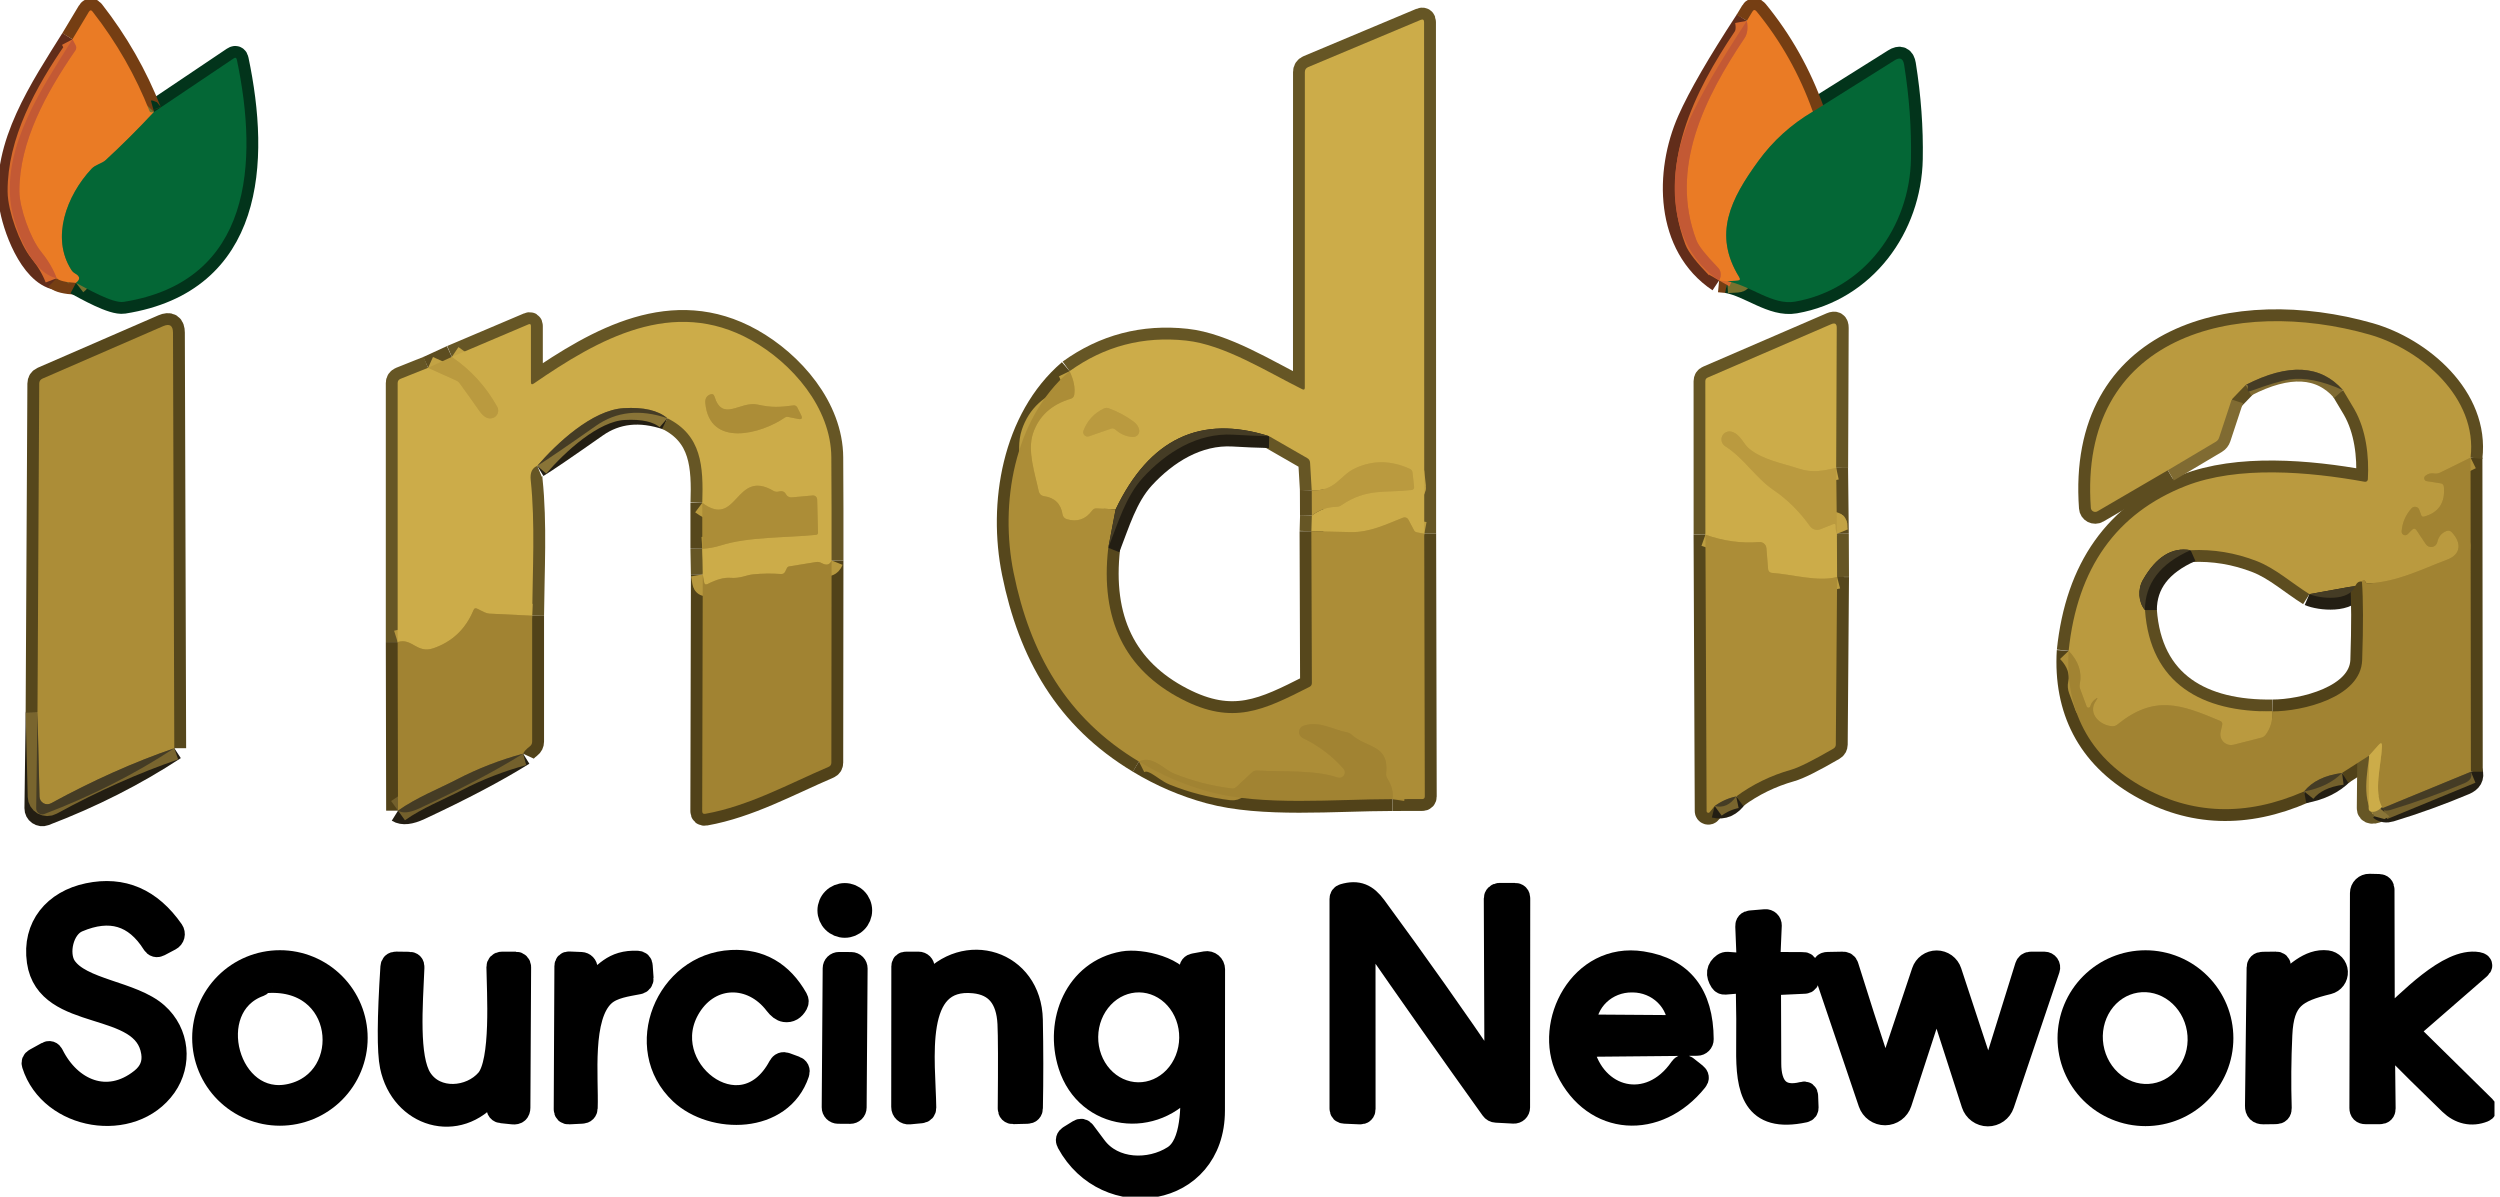<svg width="211" height="101" viewBox="0 0 211 101" fill="none" xmlns="http://www.w3.org/2000/svg">
<g clip-path="url(#clip0_22605_6518)">
<path d="M6.114 3.318C3.539 7.439 0.244 12.295 0.917 17.245C1.163 19.056 2.591 23.049 4.786 23.48" stroke="#622D1A" stroke-width="2"/>
<path d="M4.789 23.48C5.001 23.692 5.545 23.823 6.42 23.874" stroke="#753E13" stroke-width="2"/>
<path d="M6.414 23.875C7.277 24.33 9.52 25.625 10.43 25.478C21.322 23.752 21.806 13.675 19.99 5.05C19.955 4.87 19.862 4.832 19.71 4.936L12.996 9.45" stroke="#02341B" stroke-width="2"/>
<path d="M13.002 9.449C12.797 9.506 12.675 9.488 12.637 9.397C11.452 6.378 9.847 3.572 7.824 0.98C7.71 0.831 7.605 0.838 7.507 0.999L6.117 3.318" stroke="#753E13" stroke-width="2"/>
<path d="M12.998 9.449C11.642 10.903 10.278 12.263 8.906 13.527C8.627 13.788 8.043 13.902 7.721 14.253C5.611 16.519 4.297 20.076 6.023 22.774C6.106 22.903 6.211 23.004 6.341 23.077C6.771 23.317 6.796 23.583 6.417 23.874" stroke="#77712E" stroke-width="2"/>
<path d="M4.789 23.48C4.483 22.687 4.04 21.936 3.462 21.228C2.575 20.142 1.65 17.549 1.641 16.164C1.617 11.972 3.907 7.818 6.368 4.252C6.41 4.192 6.434 4.121 6.438 4.048C6.442 3.974 6.426 3.901 6.392 3.835L6.117 3.318" stroke="#D76A2D" stroke-width="2"/>
<path d="M147.43 1.758C145.078 5.355 143.458 8.156 142.569 10.16C140.62 14.551 140.677 20.725 145.092 23.67" stroke="#622D1A" stroke-width="2"/>
<path d="M145.094 23.67L145.781 23.736" stroke="#753E13" stroke-width="2"/>
<path d="M145.781 23.738C147.716 24.084 149.603 25.791 151.495 25.459C157.356 24.434 161.178 19.157 161.282 13.405C161.33 10.819 161.137 8.17 160.704 5.458C160.618 4.93 160.35 4.808 159.898 5.093L153.003 9.422" stroke="#02341B" stroke-width="2"/>
<path d="M153.001 9.421C151.889 6.288 150.303 3.467 148.245 0.957C148.116 0.802 147.999 0.812 147.894 0.986L147.43 1.758" stroke="#753E13" stroke-width="2"/>
<path d="M153.006 9.422C151.176 10.503 149.645 11.889 148.412 13.58C146.074 16.791 144.552 19.768 146.79 23.386C146.907 23.576 146.855 23.677 146.634 23.69L145.785 23.737" stroke="#77712E" stroke-width="2"/>
<path d="M145.095 23.67C145.215 23.461 145.254 23.238 145.213 23.001C145.188 22.847 145.115 22.704 145.005 22.593C143.964 21.518 143.358 20.749 143.184 20.284C140.855 14.186 143.914 8.169 147.243 3.214C147.483 2.856 147.546 2.371 147.432 1.758" stroke="#D76A2D" stroke-width="2"/>
<path d="M90.278 31.328C85.551 35.382 84.384 42.557 85.555 48.327C86.935 55.127 89.998 60.594 96.129 64.274" stroke="#56471C" stroke-width="2"/>
<path d="M96.125 64.273C98.009 65.412 99.993 66.263 102.076 66.829C106.538 68.043 112.655 67.45 117.529 67.446" stroke="#514219" stroke-width="2"/>
<path d="M117.531 67.447L120.035 67.442C120.184 67.442 120.258 67.368 120.258 67.219L120.21 45.047" stroke="#56471C" stroke-width="2"/>
<path d="M120.208 45.045L120.194 1.872C120.194 1.663 120.098 1.598 119.905 1.677L110.412 5.66C110.225 5.739 110.132 5.88 110.132 6.082L110.127 32.717C110.127 32.878 110.056 32.922 109.914 32.85C106.922 31.365 103.342 29.089 100.117 28.743C96.492 28.351 93.21 29.213 90.273 31.328" stroke="#665625" stroke-width="2"/>
<path d="M120.214 45.046L119.583 44.927C119.479 44.905 119.401 44.846 119.351 44.752L118.877 43.855C118.836 43.777 118.768 43.717 118.684 43.686C118.601 43.656 118.509 43.657 118.426 43.69C116.956 44.263 115.628 44.941 114.007 44.908C112.929 44.886 111.822 44.861 110.688 44.832" stroke="#BC9D40" stroke-width="2"/>
<path d="M110.688 44.833L110.725 43.51" stroke="#665625" stroke-width="2"/>
<path d="M110.72 43.51C111.349 43.033 112.034 42.789 112.774 42.78C112.928 42.78 113.078 42.734 113.205 42.647C115.367 41.172 116.899 41.623 119.128 41.357C119.295 41.339 119.369 41.245 119.35 41.078L119.218 39.883C119.199 39.731 119.12 39.625 118.981 39.565C117.384 38.841 115.843 38.83 114.357 39.532C113.025 40.158 112.759 41.462 110.711 41.386" stroke="#C3A344" stroke-width="2"/>
<path d="M110.715 41.386L110.577 39.053C110.568 38.876 110.485 38.744 110.33 38.659L107.125 36.815" stroke="#665625" stroke-width="2"/>
<path d="M107.123 36.815C101.332 34.972 97.012 37.03 94.164 42.989" stroke="#897437" stroke-width="2"/>
<path d="M94.167 42.988L92.569 42.908C92.408 42.898 92.28 42.958 92.185 43.088C91.632 43.84 90.915 44.082 90.032 43.813C89.944 43.786 89.865 43.735 89.805 43.667C89.745 43.598 89.705 43.514 89.691 43.424C89.552 42.517 89.024 42 88.107 41.874C88.003 41.858 87.906 41.812 87.829 41.739C87.753 41.667 87.701 41.573 87.681 41.471C87.349 39.906 86.704 38.066 87.192 36.587C87.682 35.12 88.744 34.143 90.379 33.656C90.546 33.606 90.644 33.495 90.673 33.324C90.767 32.74 90.636 32.074 90.279 31.328" stroke="#BC9D40" stroke-width="2"/>
<path d="M94.16 42.988L93.539 46.241" stroke="#79652E" stroke-width="2"/>
<path d="M93.543 46.24C92.854 52.262 94.926 56.52 99.76 59.015C104.07 61.239 106.63 59.944 110.528 57.971C110.664 57.902 110.73 57.791 110.727 57.64L110.685 44.832" stroke="#56471C" stroke-width="2"/>
<path d="M117.529 67.446C117.618 66.884 117.474 66.305 117.098 65.711C117.015 65.582 116.978 65.43 116.994 65.279C117.254 62.799 115.372 63.183 114.068 61.998C113.954 61.897 113.821 61.832 113.67 61.804C112.513 61.595 111.36 60.798 110.018 61.254C109.913 61.289 109.82 61.355 109.753 61.443C109.685 61.531 109.646 61.638 109.639 61.749C109.632 61.861 109.659 61.972 109.716 62.068C109.772 62.165 109.856 62.243 109.957 62.292C111.278 62.924 112.423 63.787 113.39 64.881C113.457 64.957 113.497 65.053 113.504 65.154C113.511 65.255 113.484 65.356 113.428 65.441C113.371 65.525 113.289 65.588 113.193 65.621C113.097 65.653 112.993 65.653 112.897 65.621C110.995 64.966 108.155 65.151 106.111 65.033C105.937 65.023 105.787 65.077 105.661 65.194L104.343 66.422C104.235 66.523 104.107 66.564 103.958 66.545C102.27 66.337 100.65 65.919 99.098 65.293C98.221 64.943 97.254 63.705 96.125 64.274" stroke="#A78835" stroke-width="2"/>
<path d="M110.711 41.385L110.72 43.509" stroke="#5D4D20" stroke-width="2"/>
<path d="M107.12 36.814C106.136 36.792 105.12 36.749 104.071 36.686C101.069 36.515 98.418 38.184 96.469 40.309C94.995 41.925 94.359 44.145 93.539 46.24" stroke="#231E13" stroke-width="2"/>
<path d="M188.352 33.718L189.532 32.49" stroke="#5D4D20" stroke-width="2"/>
<path d="M197.748 32.926C198.077 33.463 198.393 33.994 198.696 34.519C199.701 36.269 199.958 38.478 199.848 40.451C199.847 40.483 199.839 40.514 199.824 40.543C199.809 40.571 199.789 40.596 199.764 40.616C199.738 40.636 199.709 40.65 199.678 40.658C199.647 40.665 199.614 40.666 199.583 40.66C194.879 39.806 188.876 39.285 184.471 41.015C178.613 43.317 175.321 47.954 174.594 54.928" stroke="#5D4D20" stroke-width="2"/>
<path d="M174.592 54.928C174.293 59.878 176.289 63.814 180.637 66.308C184.949 68.78 189.558 68.943 194.464 66.796" stroke="#514219" stroke-width="2"/>
<path d="M194.469 66.796C195.815 66.55 196.882 66.03 197.669 65.236" stroke="#231E13" stroke-width="2"/>
<path d="M197.664 65.237L199.954 63.772" stroke="#514219" stroke-width="2"/>
<path d="M199.957 63.772L199.914 68.21C199.911 68.39 199.999 68.493 200.18 68.518C200.401 68.55 200.646 68.456 200.915 68.238" stroke="#665625" stroke-width="2"/>
<path d="M200.914 68.238C201.145 68.421 201.418 68.464 201.734 68.366C203.865 67.718 205.956 66.961 208.008 66.095C208.504 65.886 208.683 65.567 208.544 65.137" stroke="#231E13" stroke-width="2"/>
<path d="M208.544 65.137L208.516 38.621" stroke="#514219" stroke-width="2"/>
<path d="M208.515 38.622C209.127 33.567 204.328 29.475 199.98 28.237C188.695 25.018 175.408 28.299 176.466 42.861C176.47 42.924 176.49 42.984 176.524 43.037C176.559 43.089 176.606 43.133 176.661 43.162C176.717 43.191 176.779 43.206 176.842 43.205C176.905 43.204 176.966 43.187 177.02 43.155L182.962 39.689" stroke="#5D4D20" stroke-width="2"/>
<path d="M208.517 38.621L205.938 39.892C205.789 39.965 205.634 39.988 205.473 39.963C205.167 39.912 204.906 39.98 204.691 40.167C204.655 40.199 204.629 40.241 204.615 40.287C204.602 40.334 204.601 40.383 204.614 40.429C204.627 40.475 204.653 40.516 204.688 40.548C204.723 40.58 204.767 40.6 204.814 40.608L205.99 40.793C206.158 40.818 206.249 40.916 206.265 41.087C206.388 42.421 205.832 43.259 204.596 43.6C204.476 43.632 204.394 43.589 204.349 43.472L204.193 43.031C204.17 42.967 204.132 42.91 204.08 42.865C204.029 42.821 203.967 42.791 203.9 42.778C203.833 42.765 203.765 42.77 203.7 42.792C203.636 42.813 203.579 42.852 203.534 42.903C203.031 43.466 202.753 44.117 202.699 44.856C202.695 44.917 202.71 44.977 202.741 45.029C202.772 45.081 202.818 45.122 202.873 45.147C202.928 45.172 202.989 45.18 203.049 45.17C203.108 45.16 203.163 45.131 203.207 45.089L203.576 44.714C203.719 44.575 203.845 44.588 203.956 44.752L204.743 45.928C204.801 46.017 204.884 46.086 204.982 46.127C205.079 46.168 205.187 46.18 205.291 46.16C205.395 46.14 205.49 46.09 205.566 46.016C205.642 45.942 205.693 45.847 205.715 45.743C205.816 45.288 206.072 44.98 206.483 44.819C206.654 44.752 206.802 44.785 206.929 44.918C207.73 45.758 207.773 46.767 206.545 47.232C204.202 48.114 202.401 49.086 199.864 49.243C199.756 49.249 199.682 49.202 199.641 49.1C199.628 49.062 199.616 49.026 199.603 48.991C199.598 48.981 199.592 48.972 199.583 48.965C199.575 48.959 199.565 48.955 199.555 48.953C199.476 48.944 199.408 48.987 199.352 49.081" stroke="#AE8F39" stroke-width="2"/>
<path d="M199.353 49.082C199.123 49.035 198.934 49.157 198.789 49.447" stroke="#5D4D20" stroke-width="2"/>
<path d="M198.788 49.447L194.914 50.144" stroke="#806B32" stroke-width="2"/>
<path d="M194.915 50.144C193.431 49.214 192.046 47.967 190.486 47.36C188.668 46.652 186.803 46.344 184.891 46.436" stroke="#5D4D20" stroke-width="2"/>
<path d="M184.892 46.436C183.331 46.155 181.99 46.989 180.871 48.94C180.411 49.736 180.487 50.832 181.042 51.491" stroke="#806B32" stroke-width="2"/>
<path d="M181.039 51.49C181.471 57.712 185.871 60.125 191.798 60.04" stroke="#5D4D20" stroke-width="2"/>
<path d="M191.797 60.039C191.816 60.846 191.618 61.511 191.204 62.036C191.115 62.147 190.993 62.225 190.858 62.258L188.525 62.851C188.376 62.89 188.219 62.889 188.07 62.85C187.921 62.811 187.785 62.734 187.674 62.627C187.563 62.52 187.482 62.386 187.437 62.239C187.393 62.091 187.387 61.935 187.42 61.784L187.553 61.187C187.591 61.019 187.529 60.902 187.368 60.836C184.049 59.437 181.83 58.622 178.71 61.149C178.586 61.25 178.444 61.297 178.283 61.291C177.287 61.248 176.154 60.248 176.889 59.162C177.094 58.859 177.056 58.825 176.775 59.063C176.604 59.205 176.486 59.39 176.419 59.617C176.409 59.649 176.389 59.677 176.363 59.697C176.336 59.717 176.304 59.728 176.271 59.729C176.238 59.73 176.205 59.721 176.177 59.703C176.149 59.684 176.128 59.658 176.116 59.627L175.566 58.143C175.518 58.01 175.509 57.872 175.537 57.73C175.74 56.731 175.425 55.797 174.594 54.928" stroke="#AE8F39" stroke-width="2"/>
<path d="M197.752 32.926C195.871 30.782 193.133 30.637 189.539 32.489" stroke="#806B32" stroke-width="2"/>
<path d="M188.352 33.719L187.29 36.938C187.244 37.079 187.15 37.198 187.025 37.275L182.961 39.689" stroke="#806B32" stroke-width="2"/>
<path d="M184.889 46.435C182.326 47.567 181.042 49.252 181.039 51.49" stroke="#231E13" stroke-width="2"/>
<path d="M194.914 50.144C195.801 50.528 198.3 50.794 198.788 49.447" stroke="#231E13" stroke-width="2"/>
<path d="M208.546 65.137L201.102 68.2" stroke="#73602C" stroke-width="2"/>
<path d="M201.104 68.201C200.288 66.835 200.985 64.568 201.042 62.994C201.052 62.694 200.957 62.656 200.758 62.88L199.961 63.772" stroke="#B7983E" stroke-width="2"/>
<path d="M197.669 65.236C196.215 65.429 195.148 65.949 194.469 66.796" stroke="#73602C" stroke-width="2"/>
<path d="M191.797 60.04C194.301 60.045 199.26 58.874 199.37 55.716C199.468 52.814 199.461 50.603 199.351 49.082" stroke="#514219" stroke-width="2"/>
<path d="M201.099 68.201C201.077 68.112 201.015 68.125 200.914 68.239" stroke="#897437" stroke-width="2"/>
<path d="M38.134 30.123L36.133 31.043" stroke="#5D4D20" stroke-width="2"/>
<path d="M36.128 31.043L33.804 31.972C33.643 32.039 33.562 32.159 33.562 32.333V54.188" stroke="#665625" stroke-width="2"/>
<path d="M33.562 54.188L33.591 68.418" stroke="#514219" stroke-width="2"/>
<path d="M33.594 68.418C33.989 68.664 34.594 68.598 35.41 68.218C38.969 66.559 41.882 65.022 44.149 63.609" stroke="#231E13" stroke-width="2"/>
<path d="M44.148 63.611C44.237 63.418 44.427 63.212 44.718 62.994C44.85 62.893 44.917 62.76 44.917 62.596V51.965" stroke="#514219" stroke-width="2"/>
<path d="M44.917 51.965C44.95 48.214 45.182 44.183 44.793 40.504C44.73 39.891 44.915 39.495 45.348 39.318" stroke="#665625" stroke-width="2"/>
<path d="M45.344 39.319C46.074 38.873 47.726 37.746 50.299 35.938C52.019 34.73 54.026 34.517 56.321 35.298" stroke="#231E13" stroke-width="2"/>
<path d="M56.328 35.297C59.23 36.743 59.377 39.337 59.278 42.438" stroke="#665625" stroke-width="2"/>
<path d="M59.273 42.438V46.316" stroke="#56471C" stroke-width="2"/>
<path d="M59.273 46.316L59.311 48.479" stroke="#665625" stroke-width="2"/>
<path d="M59.313 48.479L59.266 68.461C59.266 68.641 59.354 68.715 59.531 68.683C63.197 68.029 66.578 66.156 69.935 64.719C70.09 64.653 70.167 64.534 70.167 64.364L70.186 47.303" stroke="#514219" stroke-width="2"/>
<path d="M70.187 47.303C70.194 44.401 70.187 41.503 70.168 38.607C70.145 34.41 66.849 30.636 63.407 28.711C56.806 25.017 50.48 28.635 45.056 32.371C44.895 32.482 44.814 32.439 44.814 32.243V27.511C44.814 27.363 44.746 27.317 44.61 27.374L38.133 30.124" stroke="#665625" stroke-width="2"/>
<path d="M70.185 47.303C70.037 47.676 69.757 47.748 69.346 47.521C69.194 47.435 69.033 47.407 68.862 47.435L66.601 47.805C66.561 47.811 66.524 47.827 66.491 47.851C66.459 47.875 66.433 47.906 66.416 47.943L66.273 48.237C66.201 48.389 66.081 48.458 65.913 48.446C65.123 48.389 64.337 48.398 63.556 48.474C62.959 48.536 62.494 48.834 61.641 48.768C61.122 48.727 60.485 48.899 59.73 49.285C59.559 49.37 59.458 49.32 59.426 49.133L59.312 48.479" stroke="#B7983E" stroke-width="2"/>
<path d="M59.273 46.318C59.83 46.283 60.34 46.191 60.805 46.043C63.157 45.289 66.362 45.398 68.871 45.142C68.988 45.129 69.045 45.064 69.041 44.947L68.97 42.159C68.969 42.111 68.958 42.063 68.938 42.02C68.918 41.976 68.889 41.937 68.854 41.905C68.818 41.873 68.777 41.849 68.731 41.834C68.686 41.819 68.638 41.813 68.591 41.818L66.818 41.979C66.719 41.987 66.621 41.967 66.535 41.919C66.449 41.872 66.379 41.8 66.334 41.713C66.217 41.486 66.015 41.41 65.727 41.486C65.566 41.527 65.414 41.506 65.272 41.424C62.024 39.518 62.266 44.672 59.273 42.439" stroke="#BC9D40" stroke-width="2"/>
<path d="M56.321 35.297C55.537 34.633 54.31 34.351 52.641 34.449C49.967 34.605 46.965 37.445 45.344 39.318" stroke="#897437" stroke-width="2"/>
<path d="M44.914 51.964L41.311 51.788C41.162 51.779 41.021 51.741 40.889 51.675L40.272 51.371C40.127 51.299 40.024 51.338 39.964 51.49C39.303 53.086 38.176 54.159 36.583 54.709C35.165 55.193 34.786 53.804 33.562 54.188" stroke="#B7983E" stroke-width="2"/>
<path d="M36.133 31.043L38.504 32.11C38.625 32.163 38.73 32.248 38.807 32.356C39.373 33.131 39.928 33.909 40.471 34.689C40.826 35.202 41.199 35.399 41.591 35.282C41.685 35.253 41.771 35.204 41.844 35.137C41.917 35.071 41.974 34.989 42.01 34.898C42.047 34.807 42.063 34.709 42.057 34.612C42.051 34.514 42.023 34.419 41.975 34.334C41.02 32.614 39.74 31.21 38.134 30.123" stroke="#C3A344" stroke-width="2"/>
<path d="M44.149 63.609C42.173 64.147 40.302 64.875 38.535 65.795C37.126 66.53 35.125 67.322 33.594 68.418" stroke="#73602C" stroke-width="2"/>
<path d="M3.167 60.096L3.063 68.223C3.062 68.306 3.081 68.387 3.119 68.46C3.157 68.534 3.212 68.597 3.28 68.644C3.348 68.691 3.426 68.721 3.508 68.731C3.59 68.741 3.673 68.731 3.75 68.702C7.724 67.188 11.378 65.337 14.713 63.149" stroke="#231E13" stroke-width="2"/>
<path d="M14.71 63.151L14.601 28.076C14.598 27.472 14.32 27.29 13.767 27.53L3.586 31.954C3.403 32.037 3.311 32.177 3.311 32.376L3.164 60.097" stroke="#56471C" stroke-width="2"/>
<path d="M14.71 63.149C11.315 64.316 7.847 65.865 4.307 67.796C4.209 67.85 4.098 67.877 3.987 67.876C3.875 67.875 3.765 67.845 3.668 67.79C3.571 67.734 3.49 67.654 3.432 67.558C3.375 67.462 3.343 67.353 3.34 67.242L3.164 60.096" stroke="#79652E" stroke-width="2"/>
<path d="M143.938 45.127L144.037 68.452C144.037 68.482 144.046 68.512 144.063 68.537C144.08 68.562 144.105 68.581 144.134 68.592C144.162 68.602 144.194 68.603 144.223 68.595C144.252 68.587 144.279 68.57 144.298 68.547L144.72 68.03" stroke="#56471C" stroke-width="2"/>
<path d="M144.719 68.03C145.43 68.204 146.035 67.933 146.535 67.219" stroke="#231E13" stroke-width="2"/>
<path d="M146.539 67.219C147.924 66.201 149.463 65.452 151.158 64.971C151.796 64.794 152.991 64.198 154.742 63.183C154.875 63.108 154.943 62.992 154.946 62.837L155.055 48.697" stroke="#56471C" stroke-width="2"/>
<path d="M155.053 48.698L155.039 45.057" stroke="#665625" stroke-width="2"/>
<path d="M155.038 45.055L154.977 39.488" stroke="#5D4D20" stroke-width="2"/>
<path d="M154.981 39.489L155.029 27.663C155.032 27.328 154.878 27.227 154.569 27.359L144.141 31.864C144.005 31.921 143.938 32.024 143.938 32.172L143.942 45.127" stroke="#665625" stroke-width="2"/>
<path d="M154.974 39.49C153.845 39.736 152.982 39.931 151.835 39.556C150.436 39.096 148.819 38.826 147.653 37.887C147.131 37.47 146.918 36.678 146.183 36.445C146.025 36.392 145.854 36.399 145.701 36.465C145.548 36.53 145.424 36.649 145.354 36.799C145.283 36.95 145.27 37.121 145.317 37.28C145.364 37.44 145.468 37.576 145.609 37.664C147.25 38.717 148.127 40.3 149.734 41.396C150.872 42.173 151.882 43.179 152.764 44.411C152.861 44.547 153.001 44.645 153.161 44.692C153.321 44.738 153.492 44.73 153.646 44.668L154.713 44.241C154.865 44.181 154.938 44.231 154.931 44.393C154.922 44.642 154.957 44.864 155.036 45.056" stroke="#C3A344" stroke-width="2"/>
<path d="M155.052 48.697C153.393 49.129 151.306 48.475 149.538 48.351C149.458 48.345 149.383 48.31 149.327 48.254C149.27 48.197 149.236 48.123 149.229 48.043L149.087 46.27C149.081 46.195 149.06 46.122 149.026 46.055C148.992 45.989 148.945 45.929 148.887 45.881C148.83 45.832 148.764 45.795 148.692 45.773C148.621 45.75 148.545 45.742 148.471 45.748C146.966 45.871 145.455 45.664 143.938 45.127" stroke="#BC9D40" stroke-width="2"/>
<path d="M146.535 67.219C145.874 67.358 145.269 67.628 144.719 68.03" stroke="#79652E" stroke-width="2"/>
<path d="M209.645 93.459L203.523 87.433C203.468 87.377 203.424 87.311 203.395 87.238C203.366 87.165 203.353 87.087 203.355 87.009C203.358 86.931 203.377 86.854 203.411 86.783C203.445 86.712 203.493 86.649 203.552 86.598L209.218 81.671C209.418 81.501 209.387 81.393 209.128 81.349C206.667 80.922 203.22 84.682 201.475 86.204C201.444 86.232 201.406 86.25 201.365 86.256C201.324 86.263 201.282 86.257 201.245 86.24C201.207 86.223 201.175 86.195 201.153 86.16C201.131 86.125 201.119 86.085 201.119 86.043L201.096 75.09C201.096 74.881 200.991 74.773 200.783 74.767L199.977 74.748C199.893 74.746 199.81 74.761 199.733 74.791C199.655 74.822 199.584 74.867 199.525 74.925C199.465 74.983 199.418 75.052 199.385 75.128C199.353 75.205 199.336 75.287 199.336 75.369L199.289 93.521C199.289 93.761 199.409 93.881 199.649 93.881H200.873C201.088 93.881 201.194 93.774 201.191 93.559L201.129 87.954C201.127 87.915 201.138 87.877 201.159 87.844C201.179 87.811 201.21 87.785 201.246 87.77C201.282 87.755 201.323 87.751 201.362 87.758C201.401 87.765 201.437 87.784 201.466 87.812C203.233 89.601 205.022 91.37 206.833 93.118C207.63 93.886 208.607 94.114 209.593 93.72C209.742 93.66 209.759 93.573 209.645 93.459Z" stroke="black" stroke-width="2"/>
<path d="M11.953 91.16C9.066 93.455 5.879 92.061 4.381 89.036C4.292 88.859 4.163 88.818 3.992 88.913L2.987 89.468C2.838 89.55 2.789 89.67 2.84 89.828C4.3 94.446 11.147 95.561 13.907 91.653C15.225 89.781 15.007 87.192 13.215 85.603C11.147 83.768 6.771 83.64 5.448 81.601C4.732 80.491 5.192 78.263 6.543 77.689C9.29 76.519 11.435 77.159 12.977 79.609C13.088 79.79 13.238 79.831 13.428 79.733L14.353 79.244C14.41 79.214 14.461 79.172 14.501 79.121C14.542 79.07 14.57 79.01 14.586 78.947C14.602 78.884 14.604 78.818 14.592 78.754C14.581 78.69 14.556 78.629 14.519 78.576C12.685 75.942 10.33 74.926 7.453 75.527C4.637 76.115 2.844 78.22 3.266 81.141C4.011 86.276 12.2 84.204 12.911 88.818C13.056 89.757 12.737 90.538 11.953 91.16Z" stroke="black" stroke-width="2"/>
<path d="M72.61 76.84C72.61 76.668 72.576 76.498 72.51 76.339C72.444 76.18 72.348 76.036 72.226 75.915C72.105 75.793 71.96 75.697 71.802 75.631C71.643 75.565 71.473 75.531 71.301 75.531C71.129 75.531 70.959 75.565 70.8 75.631C70.641 75.697 70.497 75.793 70.376 75.915C70.254 76.036 70.158 76.18 70.092 76.339C70.026 76.498 69.992 76.668 69.992 76.84C69.992 77.187 70.13 77.52 70.376 77.765C70.621 78.011 70.954 78.149 71.301 78.149C71.648 78.149 71.981 78.011 72.226 77.765C72.472 77.52 72.61 77.187 72.61 76.84Z" stroke="black" stroke-width="2"/>
<path d="M125.981 90.638C122.778 85.922 119.461 81.228 116.028 76.555C115.307 75.574 114.591 75.247 113.42 75.588C113.28 75.629 113.211 75.722 113.211 75.868V93.564C113.211 93.741 113.299 93.833 113.476 93.839L114.78 93.896C114.992 93.906 115.098 93.804 115.098 93.593L115.093 79.021C115.093 78.917 115.144 78.853 115.245 78.831C115.432 78.793 115.572 78.843 115.667 78.978C119.059 83.875 122.487 88.742 125.952 93.578C126.031 93.689 126.137 93.748 126.27 93.754L127.759 93.834C127.808 93.837 127.857 93.83 127.902 93.813C127.948 93.796 127.99 93.769 128.026 93.736C128.061 93.702 128.09 93.662 128.109 93.617C128.128 93.572 128.138 93.523 128.138 93.474L128.152 75.83C128.155 75.621 128.053 75.517 127.844 75.517H126.55C126.465 75.517 126.385 75.55 126.325 75.61C126.265 75.669 126.232 75.75 126.232 75.835L126.289 90.539C126.288 90.575 126.277 90.609 126.256 90.638C126.234 90.667 126.205 90.689 126.171 90.7C126.136 90.711 126.1 90.711 126.066 90.7C126.032 90.689 126.002 90.667 125.981 90.638Z" stroke="black" stroke-width="2"/>
<path d="M149.254 81.093L149.382 78.105C149.383 78.055 149.374 78.004 149.355 77.958C149.336 77.911 149.307 77.868 149.27 77.834C149.233 77.799 149.19 77.772 149.142 77.755C149.094 77.738 149.044 77.731 148.993 77.736L147.76 77.84C147.548 77.856 147.447 77.969 147.457 78.181L147.575 81.14C147.578 81.181 147.571 81.222 147.556 81.26C147.541 81.298 147.518 81.332 147.488 81.361C147.459 81.39 147.423 81.412 147.384 81.426C147.345 81.44 147.304 81.446 147.262 81.444L145.797 81.335C145.69 81.328 145.584 81.359 145.498 81.42C145.002 81.777 144.937 82.24 145.304 82.809C145.37 82.91 145.465 82.956 145.589 82.947L146.755 82.852C146.849 82.845 146.944 82.857 147.033 82.888C147.123 82.918 147.205 82.967 147.275 83.03C147.345 83.094 147.402 83.171 147.441 83.257C147.48 83.342 147.502 83.436 147.504 83.53C147.542 85.148 147.552 86.805 147.533 88.499C147.495 91.947 147.993 94.664 152.284 93.744C152.423 93.712 152.491 93.627 152.488 93.488L152.45 92.487C152.444 92.313 152.357 92.249 152.189 92.293C150.141 92.824 149.339 91.686 149.339 89.761C149.336 87.614 149.328 85.46 149.316 83.298C149.316 83.108 149.41 83.008 149.6 82.999L152.327 82.871C152.36 82.869 152.392 82.861 152.422 82.846C152.451 82.831 152.478 82.811 152.499 82.785C152.52 82.76 152.536 82.73 152.546 82.699C152.555 82.667 152.558 82.633 152.554 82.601L152.421 81.548C152.406 81.421 152.333 81.358 152.203 81.358L149.496 81.344C149.328 81.344 149.248 81.26 149.254 81.093Z" stroke="black" stroke-width="2"/>
<path d="M30.031 87.603C30.031 85.904 29.356 84.275 28.155 83.074C26.953 81.872 25.324 81.197 23.625 81.197C21.926 81.197 20.297 81.872 19.095 83.074C17.894 84.275 17.219 85.904 17.219 87.603C17.219 89.302 17.894 90.932 19.095 92.133C20.297 93.335 21.926 94.01 23.625 94.01C25.324 94.01 26.953 93.335 28.155 92.133C29.356 90.932 30.031 89.302 30.031 87.603Z" stroke="black" stroke-width="2"/>
<path d="M49.46 83.184L49.441 81.742C49.44 81.641 49.4 81.543 49.33 81.47C49.259 81.397 49.164 81.354 49.062 81.349L48.028 81.306C47.87 81.3 47.791 81.377 47.791 81.538L47.734 93.625C47.734 93.815 47.829 93.905 48.019 93.895L49.124 93.839C49.329 93.829 49.437 93.72 49.446 93.511C49.536 90.946 48.915 85.754 50.954 83.933C51.713 83.255 52.893 83.117 53.903 82.918C53.981 82.904 54.051 82.862 54.099 82.799C54.147 82.736 54.17 82.657 54.164 82.577L54.088 81.515C54.076 81.344 53.984 81.254 53.813 81.244C51.718 81.145 51.101 82.278 49.783 83.34C49.754 83.363 49.718 83.378 49.681 83.382C49.644 83.386 49.606 83.379 49.573 83.363C49.539 83.347 49.511 83.321 49.491 83.29C49.471 83.258 49.46 83.221 49.46 83.184Z" stroke="black" stroke-width="2"/>
<path d="M57.493 92.231C60.168 94.74 65.919 94.74 67.314 90.562C67.383 90.347 67.312 90.2 67.1 90.121L66.313 89.832C66.101 89.756 65.942 89.818 65.834 90.017C62.577 96.129 54.952 90.088 58.195 84.915C59.973 82.084 63.501 82.075 65.502 84.711C65.758 85.046 66.008 85.231 66.251 85.266C66.65 85.326 66.966 85.142 67.2 84.716C67.272 84.58 67.271 84.445 67.195 84.313C65.946 82.109 64.13 81.064 61.747 81.178C56.284 81.444 53.453 88.438 57.493 92.231Z" stroke="black" stroke-width="2"/>
<path d="M77.888 82.98V81.676C77.888 81.582 77.85 81.491 77.784 81.424C77.717 81.358 77.627 81.32 77.532 81.32H76.465C76.307 81.32 76.228 81.399 76.228 81.557L76.219 93.431C76.218 93.497 76.232 93.562 76.258 93.622C76.285 93.683 76.324 93.737 76.373 93.781C76.421 93.825 76.479 93.859 76.541 93.879C76.604 93.9 76.67 93.907 76.736 93.9L77.731 93.805C77.924 93.787 78.021 93.681 78.021 93.488C77.978 89.585 76.821 82.273 82.227 82.838C84.092 83.034 85.078 84.219 85.186 86.394C85.236 87.38 85.244 89.767 85.209 93.554C85.206 93.772 85.314 93.88 85.532 93.877L86.698 93.848C86.91 93.842 87.017 93.733 87.02 93.521C87.068 91.03 87.066 88.547 87.016 86.072C86.916 81.159 81.439 79.452 78.381 83.16C78.344 83.204 78.294 83.235 78.239 83.25C78.184 83.264 78.125 83.262 78.072 83.242C78.018 83.222 77.971 83.187 77.939 83.14C77.906 83.093 77.888 83.037 77.888 82.98Z" stroke="black" stroke-width="2"/>
<path d="M92.413 96.822C92.097 96.398 91.781 95.976 91.465 95.555C91.361 95.413 91.233 95.388 91.081 95.48L90.284 95.973C90.107 96.083 90.069 96.23 90.17 96.414C93.381 102.336 102.381 101.042 102.385 93.735C102.388 89.824 102.392 85.849 102.395 81.809C102.394 81.731 102.377 81.653 102.344 81.582C102.311 81.512 102.263 81.449 102.203 81.399C102.144 81.349 102.074 81.312 101.999 81.292C101.924 81.272 101.845 81.269 101.769 81.283L100.811 81.458C100.606 81.493 100.512 81.615 100.531 81.823L100.669 83.393C100.675 83.476 100.65 83.558 100.599 83.624C100.548 83.69 100.475 83.734 100.393 83.749C100.311 83.764 100.226 83.748 100.155 83.704C100.085 83.66 100.033 83.591 100.01 83.511C99.54 81.733 96.273 81.031 94.822 81.287C90.863 81.984 89.132 86.209 90.308 89.894C91.773 94.489 97.468 95.157 100.313 91.425C100.337 91.393 100.371 91.369 100.409 91.358C100.448 91.346 100.489 91.347 100.527 91.36C100.565 91.373 100.598 91.398 100.621 91.431C100.644 91.464 100.656 91.504 100.655 91.544C100.626 93.298 100.764 96.594 99.085 97.665C97.065 98.96 93.954 98.898 92.413 96.822Z" stroke="black" stroke-width="2"/>
<path d="M141.901 90.174C139.231 94.067 134.48 92.872 133.513 88.519C133.465 88.304 133.552 88.196 133.773 88.196L143.252 88.106C143.303 88.106 143.354 88.095 143.401 88.075C143.448 88.055 143.49 88.025 143.526 87.989C143.561 87.952 143.59 87.909 143.609 87.862C143.628 87.814 143.637 87.764 143.636 87.713C143.617 83.951 141.931 81.809 138.577 81.287C133.423 80.481 130.426 86.385 132.308 90.278C134.551 94.911 139.857 95.247 143.138 91.16C143.268 90.999 143.251 90.852 143.086 90.719L142.313 90.107C142.155 89.981 142.018 90.003 141.901 90.174Z" stroke="black" stroke-width="2"/>
<path d="M187.497 87.624C187.497 86.78 187.331 85.945 187.008 85.166C186.686 84.388 186.213 83.68 185.617 83.084C185.02 82.487 184.313 82.014 183.534 81.692C182.755 81.369 181.92 81.203 181.077 81.203C179.374 81.203 177.741 81.88 176.537 83.084C175.333 84.288 174.656 85.921 174.656 87.624C174.656 88.467 174.822 89.302 175.145 90.081C175.468 90.859 175.941 91.567 176.537 92.163C177.133 92.76 177.841 93.233 178.62 93.555C179.399 93.878 180.233 94.044 181.077 94.044C181.92 94.044 182.755 93.878 183.534 93.555C184.313 93.233 185.02 92.76 185.617 92.163C186.213 91.567 186.686 90.859 187.008 90.081C187.331 89.302 187.497 88.467 187.497 87.624Z" stroke="black" stroke-width="2"/>
<path d="M192.34 83.199L192.354 81.578C192.358 81.401 192.271 81.314 192.094 81.317L190.97 81.331C190.736 81.334 190.617 81.451 190.614 81.682L190.477 93.342C190.47 93.712 190.652 93.895 191.022 93.892L192.089 93.878C192.317 93.875 192.427 93.759 192.421 93.532C192.358 91.468 192.375 89.402 192.473 87.334C192.615 84.238 193.739 83.598 196.499 82.924C196.697 82.874 196.871 82.757 196.992 82.593C197.113 82.428 197.173 82.227 197.162 82.023C197.151 81.82 197.069 81.627 196.931 81.478C196.792 81.329 196.606 81.234 196.404 81.208C194.92 81.018 193.658 82.332 192.62 83.323C192.596 83.345 192.566 83.36 192.534 83.365C192.502 83.371 192.469 83.367 192.439 83.354C192.409 83.341 192.384 83.319 192.366 83.292C192.349 83.264 192.34 83.232 192.34 83.199Z" stroke="black" stroke-width="2"/>
<path d="M35.476 91.075C34.328 89.292 34.684 84.859 34.822 81.634C34.831 81.432 34.735 81.331 34.532 81.331L33.428 81.316C33.225 81.316 33.118 81.416 33.105 81.615C32.824 85.984 32.809 88.77 33.062 89.975C33.935 94.171 38.653 95.599 41.389 92.189C41.445 92.12 41.523 92.07 41.609 92.047C41.696 92.024 41.788 92.029 41.871 92.062C41.955 92.095 42.026 92.153 42.074 92.229C42.122 92.305 42.144 92.394 42.138 92.483L42.057 93.446C42.039 93.664 42.137 93.783 42.352 93.802L43.305 93.901C43.608 93.933 43.761 93.795 43.765 93.489L43.826 81.615C43.827 81.577 43.82 81.539 43.805 81.503C43.791 81.467 43.769 81.435 43.742 81.408C43.715 81.38 43.682 81.359 43.646 81.344C43.61 81.329 43.571 81.321 43.532 81.321H42.337C42.3 81.321 42.262 81.329 42.227 81.343C42.193 81.358 42.161 81.379 42.134 81.406C42.108 81.433 42.087 81.465 42.073 81.5C42.059 81.535 42.052 81.573 42.053 81.61C42.077 83.697 42.475 89.624 41.142 91.175C39.739 92.806 36.766 93.071 35.476 91.075Z" stroke="black" stroke-width="2"/>
<path d="M72.226 81.735C72.226 81.685 72.217 81.636 72.198 81.59C72.179 81.543 72.152 81.501 72.117 81.466C72.082 81.43 72.04 81.402 71.994 81.383C71.948 81.363 71.899 81.353 71.849 81.353L70.816 81.346C70.715 81.345 70.618 81.384 70.546 81.455C70.475 81.526 70.434 81.622 70.434 81.722L70.352 93.463C70.351 93.513 70.361 93.562 70.379 93.608C70.398 93.654 70.426 93.696 70.461 93.732C70.496 93.767 70.537 93.796 70.583 93.815C70.629 93.834 70.678 93.844 70.728 93.845L71.762 93.852C71.863 93.853 71.959 93.813 72.031 93.743C72.103 93.672 72.143 93.576 72.144 93.475L72.226 81.735Z" stroke="black" stroke-width="2"/>
<path d="M167.648 91.368L164.571 82.026C164.494 81.791 164.345 81.587 164.145 81.441C163.944 81.296 163.703 81.217 163.456 81.217C163.209 81.216 162.967 81.294 162.767 81.438C162.566 81.583 162.416 81.787 162.338 82.022L159.213 91.377C159.193 91.433 159.154 91.479 159.103 91.509C159.052 91.538 158.993 91.548 158.935 91.537C158.877 91.527 158.825 91.495 158.788 91.45C158.751 91.404 158.732 91.346 158.734 91.287C158.753 90.86 158.748 90.486 158.601 90.059C157.665 87.224 156.755 84.389 155.87 81.557C155.819 81.393 155.709 81.314 155.538 81.32L154.262 81.344C153.997 81.347 153.907 81.475 153.992 81.728L157.833 93.07C157.923 93.335 158.094 93.564 158.322 93.726C158.549 93.888 158.822 93.975 159.102 93.973C159.381 93.971 159.653 93.882 159.879 93.717C160.105 93.553 160.273 93.321 160.36 93.056L163.295 84.051C163.306 84.018 163.327 83.99 163.355 83.97C163.383 83.95 163.417 83.939 163.451 83.94C163.486 83.94 163.519 83.952 163.547 83.973C163.574 83.994 163.594 84.023 163.604 84.056L166.539 93.165C166.624 93.425 166.788 93.653 167.01 93.814C167.231 93.976 167.497 94.064 167.771 94.065C168.045 94.067 168.313 93.982 168.536 93.823C168.759 93.664 168.926 93.439 169.014 93.179L172.864 81.756C172.881 81.707 172.885 81.654 172.877 81.602C172.87 81.55 172.85 81.501 172.819 81.458C172.788 81.416 172.748 81.381 172.702 81.357C172.655 81.333 172.604 81.32 172.551 81.32H171.413C171.23 81.32 171.11 81.407 171.053 81.581L168.009 91.363C167.997 91.401 167.973 91.435 167.941 91.458C167.909 91.482 167.87 91.495 167.83 91.496C167.79 91.496 167.751 91.484 167.719 91.461C167.686 91.438 167.661 91.406 167.648 91.368Z" stroke="black" stroke-width="2"/>
<path d="M95.648 35.557C95.032 35.105 94.344 34.738 93.585 34.457C93.44 34.403 93.298 34.411 93.159 34.481C92.343 34.873 91.772 35.492 91.447 36.34C91.421 36.405 91.415 36.477 91.429 36.546C91.443 36.615 91.476 36.679 91.525 36.73C91.574 36.78 91.636 36.816 91.705 36.833C91.773 36.849 91.845 36.846 91.912 36.823L93.785 36.173C93.842 36.153 93.904 36.149 93.964 36.162C94.024 36.175 94.08 36.203 94.126 36.245C94.578 36.649 95.079 36.861 95.629 36.88C95.705 36.883 95.78 36.87 95.85 36.84C95.919 36.81 95.982 36.765 96.032 36.708C96.082 36.651 96.118 36.584 96.139 36.511C96.159 36.438 96.164 36.362 96.151 36.287C96.106 36.012 95.939 35.769 95.648 35.557Z" stroke="#C3A344" stroke-width="2"/>
<path d="M63.938 34.145C62.483 33.822 60.975 35.657 60.301 33.462C60.248 33.282 60.132 33.223 59.955 33.286C59.636 33.4 59.494 33.647 59.529 34.026C59.884 37.824 64.266 36.615 66.238 35.245C66.277 35.218 66.321 35.199 66.368 35.189C66.414 35.179 66.462 35.179 66.508 35.188L67.362 35.358C67.669 35.422 67.752 35.313 67.613 35.031L67.291 34.386C67.262 34.328 67.216 34.28 67.159 34.25C67.102 34.219 67.037 34.207 66.973 34.216C65.821 34.363 65.171 34.42 63.938 34.145Z" stroke="#BC9D40" stroke-width="2"/>
<path d="M21.884 83.119C16.82 84.944 19.157 93.702 24.553 92.46C30.144 91.175 29.352 82.085 22.183 82.844C22.107 82.853 22.058 82.891 22.035 82.957C22.01 83.037 21.96 83.09 21.884 83.119Z" stroke="black" stroke-width="2"/>
<path d="M96.048 92.345C97.22 92.36 98.35 91.868 99.19 90.979C100.03 90.091 100.51 88.877 100.526 87.606C100.534 86.976 100.427 86.351 100.212 85.767C99.997 85.183 99.678 84.65 99.273 84.2C98.868 83.75 98.385 83.391 97.852 83.144C97.319 82.896 96.746 82.765 96.165 82.758C94.993 82.744 93.863 83.235 93.024 84.124C92.184 85.013 91.703 86.226 91.688 87.498C91.68 88.127 91.787 88.752 92.002 89.336C92.217 89.921 92.536 90.453 92.941 90.903C93.346 91.353 93.829 91.712 94.362 91.96C94.895 92.207 95.468 92.338 96.048 92.345Z" stroke="black" stroke-width="2"/>
<path d="M133.733 86.622L141.747 86.679C141.75 86.679 141.754 86.677 141.757 86.674C141.759 86.672 141.761 86.668 141.761 86.664V86.636C141.768 85.616 141.356 84.635 140.615 83.909C139.875 83.182 138.866 82.77 137.811 82.762H137.726C137.203 82.758 136.685 82.854 136.201 83.043C135.717 83.233 135.276 83.513 134.904 83.868C134.532 84.222 134.236 84.644 134.032 85.109C133.829 85.575 133.722 86.074 133.719 86.579V86.607C133.719 86.611 133.72 86.615 133.723 86.618C133.726 86.62 133.729 86.622 133.733 86.622Z" stroke="black" stroke-width="2"/>
<path d="M181.845 92.432C182.438 92.335 183.004 92.115 183.512 91.783C184.019 91.451 184.458 91.014 184.804 90.498C185.15 89.982 185.395 89.396 185.526 88.775C185.657 88.153 185.671 87.507 185.567 86.874C185.358 85.595 184.682 84.447 183.688 83.682C182.694 82.917 181.463 82.597 180.267 82.793C179.674 82.89 179.108 83.11 178.601 83.442C178.093 83.774 177.654 84.21 177.308 84.727C176.963 85.243 176.717 85.829 176.586 86.451C176.455 87.072 176.441 87.718 176.545 88.351C176.754 89.629 177.43 90.778 178.424 91.543C179.418 92.308 180.649 92.628 181.845 92.432Z" stroke="black" stroke-width="2"/>
<path d="M12.994 9.451C11.638 10.905 10.274 12.264 8.902 13.529C8.622 13.789 8.039 13.903 7.717 14.254C5.607 16.521 4.293 20.077 6.019 22.775C6.101 22.905 6.207 23.006 6.337 23.079C6.767 23.319 6.792 23.584 6.413 23.875C5.537 23.825 4.993 23.693 4.782 23.482C4.475 22.688 4.032 21.937 3.454 21.229C2.567 20.143 1.642 17.55 1.633 16.165C1.609 11.973 3.9 7.82 6.361 4.254C6.402 4.193 6.426 4.123 6.43 4.049C6.434 3.976 6.419 3.902 6.384 3.836L6.109 3.32L7.499 1.001C7.597 0.84 7.702 0.833 7.816 0.982C9.839 3.574 11.444 6.38 12.629 9.399C12.667 9.49 12.789 9.508 12.994 9.451Z" fill="#EA7B25"/>
<path d="M153.004 9.421C151.174 10.502 149.642 11.889 148.409 13.58C146.071 16.79 144.549 19.768 146.787 23.386C146.904 23.575 146.852 23.677 146.631 23.689L145.782 23.737L145.095 23.67C145.215 23.462 145.254 23.239 145.213 23.002C145.188 22.847 145.115 22.705 145.005 22.594C143.964 21.519 143.358 20.749 143.184 20.285C140.855 14.187 143.914 8.169 147.243 3.214C147.483 2.857 147.546 2.372 147.432 1.758L147.897 0.986C148.001 0.812 148.118 0.802 148.248 0.957C150.306 3.467 151.891 6.288 153.004 9.421Z" fill="#EA7B25"/>
<path d="M120.206 45.047L119.575 44.929C119.471 44.907 119.394 44.848 119.343 44.753L118.869 43.857C118.829 43.779 118.76 43.719 118.677 43.688C118.594 43.657 118.502 43.658 118.418 43.691C116.949 44.265 115.621 44.943 113.999 44.91C112.921 44.888 111.815 44.862 110.68 44.834L110.718 43.511C111.347 43.034 112.031 42.79 112.771 42.781C112.925 42.781 113.076 42.735 113.203 42.648C115.365 41.173 116.896 41.624 119.125 41.358C119.293 41.339 119.367 41.246 119.348 41.078L119.215 39.884C119.196 39.732 119.117 39.626 118.978 39.566C117.382 38.842 115.841 38.831 114.355 39.533C113.022 40.159 112.757 41.463 110.708 41.387L110.571 39.054C110.561 38.877 110.479 38.746 110.324 38.66L107.119 36.816C101.328 34.973 97.008 37.031 94.159 42.989L92.562 42.909C92.4 42.899 92.272 42.959 92.177 43.089C91.624 43.841 90.907 44.083 90.025 43.815C89.936 43.788 89.858 43.737 89.797 43.668C89.737 43.599 89.698 43.515 89.683 43.426C89.544 42.519 89.016 42.002 88.1 41.875C87.995 41.86 87.898 41.813 87.822 41.741C87.745 41.669 87.693 41.575 87.673 41.472C87.341 39.907 86.696 38.068 87.184 36.588C87.674 35.121 88.737 34.145 90.371 33.658C90.538 33.607 90.636 33.496 90.665 33.326C90.76 32.741 90.629 32.075 90.271 31.329C93.208 29.215 96.489 28.353 100.115 28.745C103.34 29.091 106.92 31.367 109.912 32.852C110.054 32.924 110.125 32.88 110.125 32.719L110.13 6.084C110.13 5.882 110.223 5.741 110.41 5.662L119.903 1.679C120.096 1.6 120.192 1.665 120.192 1.873L120.206 45.047ZM95.644 35.559C95.027 35.107 94.34 34.74 93.581 34.459C93.436 34.405 93.293 34.413 93.154 34.483C92.339 34.875 91.768 35.494 91.442 36.342C91.417 36.407 91.411 36.479 91.425 36.548C91.439 36.617 91.472 36.681 91.521 36.731C91.569 36.782 91.632 36.818 91.7 36.835C91.769 36.851 91.841 36.848 91.907 36.825L93.78 36.175C93.837 36.155 93.899 36.151 93.959 36.164C94.019 36.176 94.076 36.205 94.122 36.247C94.574 36.651 95.075 36.863 95.625 36.882C95.7 36.885 95.776 36.871 95.845 36.842C95.915 36.812 95.977 36.767 96.027 36.71C96.077 36.654 96.114 36.586 96.135 36.513C96.155 36.441 96.159 36.364 96.146 36.289C96.102 36.014 95.934 35.771 95.644 35.559Z" fill="#CCAC49"/>
<path d="M147.43 1.76C147.544 2.373 147.48 2.858 147.24 3.215C143.911 8.171 140.853 14.188 143.181 20.286C143.355 20.751 143.962 21.52 145.002 22.595C145.113 22.706 145.186 22.849 145.211 23.003C145.252 23.24 145.212 23.463 145.092 23.672C140.677 20.727 140.62 14.553 142.569 10.162C143.458 8.158 145.078 5.357 147.43 1.76Z" fill="#C35934"/>
<path d="M6.114 3.318L6.389 3.835C6.423 3.901 6.439 3.974 6.435 4.048C6.431 4.121 6.407 4.192 6.365 4.252C3.904 7.818 1.614 11.972 1.638 16.164C1.647 17.549 2.572 20.142 3.458 21.228C4.037 21.936 4.48 22.687 4.786 23.48C2.591 23.049 1.163 19.056 0.917 17.245C0.244 12.295 3.539 7.439 6.114 3.318Z" fill="#C35934"/>
<path d="M6.417 23.875C6.796 23.584 6.771 23.319 6.341 23.078C6.211 23.006 6.106 22.904 6.023 22.775C4.297 20.077 5.611 16.52 7.721 14.254C8.043 13.903 8.627 13.789 8.906 13.528C10.278 12.264 11.642 10.905 12.998 9.45L19.713 4.936C19.865 4.832 19.958 4.87 19.993 5.05C21.809 13.675 21.325 23.752 10.433 25.478C9.523 25.625 7.28 24.33 6.417 23.875Z" fill="#046736"/>
<path d="M145.785 23.738L146.634 23.69C146.855 23.677 146.907 23.576 146.79 23.387C144.552 19.769 146.074 16.791 148.412 13.581C149.645 11.889 151.176 10.503 153.006 9.422L159.901 5.093C160.353 4.808 160.622 4.93 160.707 5.458C161.14 8.17 161.333 10.819 161.286 13.405C161.181 19.157 157.359 24.434 151.499 25.459C149.607 25.791 147.719 24.084 145.785 23.738Z" fill="#046736"/>
<path d="M208.516 38.622L205.937 39.892C205.788 39.965 205.633 39.989 205.472 39.964C205.166 39.913 204.905 39.981 204.69 40.168C204.654 40.2 204.628 40.242 204.614 40.288C204.601 40.334 204.6 40.383 204.613 40.43C204.626 40.476 204.652 40.517 204.687 40.549C204.722 40.58 204.766 40.601 204.813 40.609L205.989 40.794C206.157 40.819 206.248 40.917 206.264 41.087C206.387 42.422 205.831 43.259 204.595 43.601C204.475 43.632 204.393 43.59 204.348 43.473L204.192 43.032C204.17 42.968 204.131 42.91 204.079 42.866C204.028 42.822 203.966 42.791 203.899 42.779C203.832 42.766 203.764 42.77 203.699 42.792C203.635 42.814 203.578 42.853 203.533 42.904C203.03 43.466 202.752 44.117 202.698 44.857C202.694 44.917 202.709 44.978 202.74 45.03C202.771 45.081 202.817 45.123 202.872 45.148C202.927 45.173 202.988 45.181 203.048 45.171C203.108 45.16 203.163 45.132 203.206 45.09L203.576 44.715C203.718 44.576 203.844 44.589 203.955 44.753L204.742 45.929C204.8 46.017 204.883 46.087 204.981 46.128C205.078 46.169 205.186 46.18 205.29 46.161C205.394 46.141 205.49 46.091 205.565 46.017C205.641 45.942 205.692 45.847 205.714 45.744C205.815 45.289 206.071 44.98 206.482 44.819C206.653 44.753 206.802 44.786 206.928 44.919C207.729 45.758 207.772 46.768 206.544 47.233C204.201 48.115 202.4 49.087 199.863 49.243C199.755 49.25 199.681 49.202 199.64 49.101C199.627 49.063 199.615 49.027 199.602 48.992C199.597 48.982 199.591 48.973 199.582 48.966C199.574 48.959 199.564 48.955 199.554 48.954C199.475 48.945 199.408 48.987 199.351 49.082C199.12 49.035 198.932 49.156 198.786 49.447L194.912 50.144C193.428 49.215 192.044 47.968 190.483 47.361C188.666 46.653 186.801 46.344 184.888 46.436C183.327 46.155 181.986 46.989 180.867 48.94C180.407 49.736 180.483 50.832 181.038 51.491C181.469 57.712 185.87 60.126 191.797 60.04C191.816 60.846 191.618 61.512 191.204 62.037C191.115 62.148 190.993 62.226 190.858 62.26L188.525 62.852C188.376 62.891 188.219 62.89 188.07 62.851C187.921 62.812 187.785 62.735 187.674 62.628C187.563 62.521 187.482 62.387 187.437 62.24C187.393 62.092 187.387 61.936 187.42 61.785L187.553 61.188C187.591 61.02 187.529 60.903 187.368 60.837C184.049 59.438 181.83 58.623 178.71 61.15C178.586 61.251 178.444 61.298 178.283 61.292C177.287 61.249 176.154 60.249 176.889 59.163C177.094 58.86 177.056 58.827 176.775 59.064C176.604 59.206 176.486 59.391 176.419 59.618C176.409 59.65 176.389 59.678 176.363 59.698C176.336 59.718 176.304 59.729 176.271 59.73C176.238 59.731 176.205 59.722 176.177 59.703C176.149 59.685 176.128 59.659 176.116 59.628L175.566 58.144C175.518 58.011 175.509 57.873 175.537 57.731C175.74 56.732 175.425 55.798 174.594 54.929C175.321 47.955 178.613 43.318 184.471 41.016C188.876 39.286 194.879 39.807 199.583 40.661C199.614 40.667 199.647 40.666 199.678 40.659C199.709 40.651 199.738 40.637 199.764 40.617C199.789 40.597 199.809 40.572 199.824 40.544C199.839 40.515 199.847 40.484 199.848 40.452C199.958 38.48 199.701 36.27 198.696 34.52C198.393 33.995 198.077 33.464 197.748 32.927C195.867 30.784 193.129 30.638 189.535 32.491L188.354 33.719L187.292 36.938C187.246 37.079 187.152 37.198 187.027 37.275L182.963 39.689L177.022 43.155C176.967 43.187 176.906 43.204 176.843 43.205C176.78 43.206 176.718 43.191 176.663 43.162C176.607 43.133 176.56 43.089 176.526 43.037C176.491 42.984 176.471 42.924 176.467 42.861C175.409 28.299 188.696 25.018 199.981 28.237C204.329 29.475 209.128 33.567 208.516 38.622Z" fill="#BA9A3F"/>
<path d="M70.183 47.303C70.035 47.676 69.755 47.749 69.344 47.522C69.192 47.436 69.031 47.408 68.86 47.436L66.599 47.806C66.559 47.812 66.522 47.827 66.489 47.851C66.457 47.875 66.431 47.907 66.414 47.944L66.271 48.237C66.199 48.389 66.079 48.459 65.911 48.446C65.121 48.389 64.335 48.399 63.554 48.475C62.957 48.536 62.492 48.835 61.639 48.769C61.12 48.727 60.483 48.9 59.728 49.285C59.557 49.371 59.456 49.32 59.424 49.134L59.31 48.479L59.273 46.317C59.829 46.282 60.339 46.191 60.804 46.042C63.156 45.288 66.361 45.397 68.87 45.141C68.987 45.128 69.044 45.064 69.04 44.947L68.969 42.158C68.968 42.11 68.957 42.063 68.937 42.019C68.917 41.975 68.888 41.936 68.853 41.904C68.817 41.872 68.776 41.848 68.73 41.833C68.685 41.818 68.637 41.812 68.59 41.817L66.817 41.978C66.718 41.987 66.62 41.966 66.534 41.919C66.448 41.871 66.378 41.8 66.333 41.713C66.216 41.485 66.014 41.409 65.726 41.485C65.565 41.526 65.413 41.506 65.271 41.423C62.023 39.517 62.264 44.672 59.273 42.438C59.372 39.337 59.225 36.743 56.323 35.297C55.539 34.633 54.312 34.35 52.643 34.448C49.969 34.605 46.968 37.445 45.346 39.318C44.913 39.495 44.728 39.89 44.791 40.504C45.18 44.183 44.947 48.214 44.914 51.965L41.311 51.789C41.162 51.78 41.021 51.742 40.889 51.675L40.272 51.372C40.127 51.299 40.024 51.339 39.964 51.49C39.303 53.087 38.176 54.16 36.583 54.71C35.165 55.194 34.786 53.804 33.562 54.188V32.334C33.562 32.16 33.643 32.039 33.804 31.973L36.128 31.044L38.499 32.111C38.62 32.163 38.725 32.249 38.802 32.357C39.368 33.132 39.923 33.909 40.467 34.69C40.821 35.202 41.194 35.4 41.586 35.283C41.68 35.254 41.766 35.205 41.839 35.138C41.912 35.072 41.968 34.99 42.005 34.899C42.042 34.808 42.058 34.71 42.052 34.612C42.046 34.515 42.018 34.42 41.97 34.335C41.015 32.615 39.735 31.211 38.129 30.124L44.606 27.374C44.742 27.317 44.81 27.363 44.81 27.511V32.243C44.81 32.439 44.891 32.482 45.052 32.371C50.476 28.635 56.802 25.017 63.403 28.711C66.845 30.636 70.141 34.41 70.164 38.607C70.183 41.503 70.19 44.401 70.183 47.303ZM63.938 34.145C62.483 33.822 60.975 35.657 60.301 33.462C60.248 33.282 60.132 33.223 59.955 33.287C59.636 33.4 59.494 33.647 59.529 34.026C59.884 37.825 64.266 36.615 66.238 35.245C66.277 35.218 66.321 35.199 66.368 35.189C66.414 35.179 66.462 35.179 66.508 35.188L67.362 35.359C67.669 35.422 67.752 35.313 67.613 35.032L67.291 34.387C67.262 34.328 67.216 34.281 67.159 34.25C67.102 34.219 67.037 34.208 66.973 34.216C65.821 34.363 65.171 34.42 63.938 34.145Z" fill="#CCAC49"/>
<path d="M14.71 63.151C11.315 64.317 7.847 65.866 4.307 67.797C4.209 67.851 4.098 67.879 3.987 67.877C3.875 67.876 3.765 67.846 3.668 67.791C3.571 67.735 3.49 67.655 3.432 67.559C3.375 67.464 3.343 67.355 3.34 67.243L3.164 60.097L3.311 32.376C3.311 32.177 3.403 32.037 3.586 31.954L13.767 27.53C14.32 27.29 14.598 27.472 14.601 28.076L14.71 63.151Z" fill="#AC8D37"/>
<path d="M154.973 39.489C153.845 39.735 152.982 39.93 151.834 39.555C150.435 39.095 148.818 38.825 147.652 37.886C147.13 37.469 146.917 36.677 146.182 36.444C146.024 36.392 145.853 36.399 145.7 36.464C145.547 36.529 145.424 36.648 145.353 36.799C145.282 36.949 145.269 37.12 145.316 37.279C145.363 37.439 145.467 37.575 145.608 37.663C147.249 38.716 148.126 40.3 149.734 41.395C150.872 42.173 151.882 43.178 152.764 44.411C152.861 44.546 153.001 44.645 153.16 44.691C153.32 44.737 153.491 44.729 153.646 44.667L154.713 44.24C154.864 44.18 154.937 44.23 154.931 44.392C154.921 44.642 154.956 44.863 155.035 45.056L155.049 48.697C153.39 49.129 151.303 48.474 149.534 48.351C149.455 48.345 149.38 48.31 149.324 48.254C149.267 48.197 149.233 48.123 149.226 48.043L149.084 46.27C149.078 46.195 149.057 46.122 149.023 46.055C148.989 45.988 148.942 45.929 148.884 45.88C148.827 45.832 148.761 45.795 148.689 45.773C148.618 45.75 148.542 45.741 148.468 45.748C146.963 45.871 145.452 45.664 143.934 45.127L143.93 32.172C143.93 32.024 143.998 31.921 144.134 31.864L154.561 27.359C154.871 27.227 155.024 27.328 155.021 27.663L154.973 39.489Z" fill="#CCAC49"/>
<path d="M38.126 30.125C39.732 31.212 41.012 32.616 41.967 34.336C42.015 34.421 42.043 34.516 42.049 34.614C42.055 34.711 42.039 34.809 42.002 34.9C41.966 34.991 41.909 35.073 41.836 35.139C41.764 35.206 41.677 35.255 41.583 35.284C41.191 35.401 40.818 35.203 40.464 34.691C39.92 33.91 39.365 33.133 38.799 32.358C38.722 32.25 38.617 32.165 38.496 32.112L36.125 31.045L38.126 30.125Z" fill="#BA9A3F"/>
<path d="M197.744 32.928C195.983 32.137 194.477 31.837 193.225 32.027C192.539 32.131 191.441 32.46 189.93 33.013C189.743 33.083 189.67 33.019 189.711 32.823C189.768 32.551 189.708 32.441 189.531 32.491C193.126 30.639 195.863 30.784 197.744 32.928Z" fill="#453C25"/>
<path d="M90.27 31.328C90.628 32.074 90.759 32.74 90.664 33.324C90.635 33.495 90.537 33.606 90.37 33.656C88.736 34.143 87.673 35.12 87.183 36.587C86.695 38.066 87.34 39.906 87.672 41.471C87.692 41.573 87.744 41.667 87.821 41.739C87.897 41.812 87.994 41.858 88.099 41.874C89.015 42 89.543 42.517 89.682 43.424C89.697 43.514 89.736 43.598 89.796 43.667C89.857 43.735 89.936 43.786 90.024 43.813C90.906 44.082 91.623 43.84 92.177 43.088C92.271 42.958 92.399 42.898 92.561 42.908L94.159 42.988L93.537 46.241C92.848 52.263 94.921 56.521 99.754 59.015C104.064 61.239 106.625 59.945 110.523 57.972C110.658 57.903 110.725 57.792 110.722 57.64L110.679 44.833C111.814 44.861 112.92 44.886 113.998 44.909C115.62 44.942 116.948 44.264 118.418 43.69C118.501 43.657 118.593 43.656 118.676 43.687C118.759 43.717 118.828 43.778 118.868 43.856L119.342 44.752C119.393 44.847 119.47 44.905 119.575 44.928L120.205 45.046L120.253 67.219C120.253 67.367 120.178 67.442 120.03 67.442L117.526 67.446C117.615 66.884 117.471 66.305 117.095 65.711C117.012 65.582 116.975 65.43 116.99 65.279C117.251 62.799 115.369 63.183 114.065 61.998C113.951 61.897 113.818 61.832 113.666 61.804C112.509 61.595 111.357 60.798 110.015 61.254C109.91 61.289 109.817 61.355 109.75 61.443C109.682 61.531 109.642 61.638 109.636 61.749C109.629 61.861 109.656 61.972 109.712 62.068C109.769 62.165 109.853 62.243 109.954 62.292C111.275 62.924 112.419 63.787 113.387 64.881C113.454 64.957 113.494 65.053 113.501 65.154C113.507 65.255 113.481 65.356 113.424 65.44C113.368 65.525 113.286 65.588 113.19 65.621C113.094 65.653 112.989 65.653 112.893 65.621C110.992 64.966 108.152 65.151 106.108 65.033C105.934 65.023 105.784 65.077 105.657 65.194L104.339 66.422C104.232 66.523 104.104 66.564 103.955 66.545C102.267 66.337 100.647 65.919 99.095 65.293C98.218 64.943 97.25 63.705 96.122 64.274C89.991 60.594 86.927 55.127 85.547 48.327C84.376 42.557 85.543 35.382 90.27 31.328Z" fill="#AC8D37"/>
<path d="M63.938 34.145C65.171 34.42 65.821 34.363 66.973 34.216C67.037 34.207 67.102 34.219 67.159 34.25C67.216 34.28 67.262 34.328 67.291 34.386L67.613 35.031C67.752 35.313 67.669 35.422 67.362 35.358L66.508 35.188C66.462 35.179 66.414 35.179 66.368 35.189C66.321 35.199 66.277 35.218 66.238 35.245C64.266 36.615 59.884 37.824 59.529 34.026C59.494 33.647 59.636 33.4 59.955 33.286C60.132 33.223 60.248 33.282 60.301 33.462C60.975 35.657 62.483 33.822 63.938 34.145Z" fill="#AC8D37"/>
<path d="M56.321 35.297C54.026 34.517 52.019 34.73 50.299 35.938C47.726 37.746 46.074 38.873 45.344 39.318C46.965 37.445 49.967 34.605 52.641 34.449C54.31 34.351 55.537 34.633 56.321 35.297Z" fill="#453C25"/>
<path d="M95.648 35.559C95.939 35.771 96.106 36.014 96.151 36.289C96.164 36.364 96.159 36.441 96.139 36.513C96.118 36.586 96.082 36.654 96.032 36.71C95.982 36.767 95.919 36.812 95.85 36.842C95.78 36.871 95.705 36.885 95.629 36.882C95.079 36.863 94.578 36.651 94.126 36.247C94.08 36.205 94.024 36.176 93.964 36.164C93.904 36.151 93.842 36.155 93.785 36.175L91.912 36.825C91.845 36.848 91.773 36.851 91.705 36.835C91.636 36.818 91.574 36.782 91.525 36.731C91.476 36.681 91.443 36.617 91.429 36.548C91.415 36.479 91.421 36.407 91.447 36.342C91.772 35.494 92.343 34.875 93.159 34.483C93.298 34.413 93.44 34.405 93.585 34.459C94.344 34.74 95.032 35.107 95.648 35.559Z" fill="#BA9A3F"/>
<path d="M107.12 36.815C106.136 36.793 105.12 36.75 104.071 36.687C101.069 36.516 98.418 38.185 96.469 40.31C94.995 41.927 94.359 44.146 93.539 46.242L94.16 42.989C97.008 37.03 101.328 34.972 107.12 36.815Z" fill="#453C25"/>
<path d="M154.974 39.49L155.036 45.056C154.957 44.864 154.922 44.642 154.931 44.393C154.938 44.231 154.865 44.181 154.713 44.241L153.646 44.668C153.492 44.73 153.321 44.738 153.161 44.692C153.001 44.645 152.861 44.547 152.764 44.411C151.882 43.179 150.872 42.173 149.734 41.396C148.127 40.3 147.25 38.717 145.609 37.664C145.468 37.576 145.364 37.44 145.317 37.28C145.27 37.121 145.283 36.95 145.354 36.799C145.424 36.649 145.548 36.53 145.701 36.465C145.854 36.399 146.025 36.392 146.183 36.445C146.918 36.678 147.131 37.47 147.653 37.887C148.819 38.826 150.436 39.096 151.835 39.556C152.982 39.931 153.845 39.736 154.974 39.49Z" fill="#BA9A3F"/>
<path d="M208.514 38.621L208.543 65.137L201.098 68.2C200.283 66.835 200.98 64.568 201.037 62.994C201.046 62.694 200.951 62.656 200.752 62.88L199.955 63.772L197.665 65.237C196.211 65.43 195.144 65.95 194.464 66.797C189.558 68.943 184.949 68.78 180.637 66.308C176.289 63.814 174.293 59.879 174.592 54.928C175.423 55.797 175.738 56.731 175.535 57.73C175.507 57.873 175.516 58.01 175.564 58.143L176.114 59.627C176.126 59.658 176.147 59.685 176.175 59.703C176.203 59.721 176.236 59.73 176.269 59.729C176.302 59.728 176.334 59.717 176.361 59.697C176.387 59.677 176.407 59.649 176.417 59.618C176.484 59.39 176.602 59.205 176.773 59.063C177.054 58.826 177.092 58.859 176.887 59.163C176.152 60.248 177.285 61.249 178.281 61.292C178.442 61.298 178.584 61.251 178.708 61.149C181.828 58.622 184.047 59.438 187.366 60.836C187.527 60.903 187.589 61.02 187.551 61.187L187.418 61.785C187.385 61.935 187.391 62.092 187.435 62.239C187.48 62.387 187.561 62.52 187.672 62.627C187.783 62.734 187.919 62.811 188.068 62.85C188.217 62.89 188.374 62.89 188.523 62.852L190.856 62.259C190.991 62.225 191.113 62.147 191.202 62.036C191.616 61.511 191.814 60.846 191.795 60.04C194.299 60.044 199.258 58.873 199.367 55.715C199.465 52.813 199.459 50.602 199.349 49.081C199.405 48.987 199.473 48.944 199.552 48.953C199.562 48.955 199.572 48.959 199.58 48.965C199.588 48.972 199.595 48.981 199.6 48.991C199.612 49.026 199.625 49.062 199.638 49.1C199.679 49.202 199.753 49.249 199.861 49.243C202.397 49.086 204.199 48.114 206.542 47.232C207.77 46.767 207.727 45.758 206.926 44.918C206.799 44.785 206.651 44.752 206.48 44.819C206.069 44.98 205.813 45.288 205.712 45.743C205.69 45.847 205.638 45.942 205.563 46.016C205.487 46.09 205.392 46.14 205.288 46.16C205.184 46.18 205.076 46.168 204.979 46.127C204.881 46.086 204.798 46.017 204.74 45.928L203.953 44.752C203.842 44.588 203.716 44.575 203.573 44.714L203.204 45.089C203.16 45.131 203.105 45.16 203.046 45.17C202.986 45.18 202.925 45.172 202.87 45.147C202.815 45.122 202.769 45.081 202.738 45.029C202.707 44.977 202.692 44.917 202.696 44.856C202.75 44.117 203.028 43.466 203.531 42.903C203.576 42.852 203.633 42.813 203.697 42.792C203.761 42.77 203.83 42.765 203.897 42.778C203.964 42.791 204.026 42.821 204.077 42.865C204.129 42.91 204.167 42.967 204.19 43.031L204.346 43.472C204.391 43.589 204.473 43.632 204.593 43.6C205.829 43.259 206.385 42.421 206.262 41.087C206.246 40.916 206.155 40.818 205.987 40.793L204.811 40.608C204.764 40.6 204.72 40.58 204.685 40.548C204.65 40.516 204.624 40.475 204.611 40.429C204.598 40.383 204.598 40.334 204.612 40.287C204.626 40.241 204.652 40.199 204.688 40.167C204.903 39.98 205.164 39.912 205.47 39.963C205.631 39.988 205.786 39.965 205.935 39.892L208.514 38.621Z" fill="#A18332"/>
<path d="M110.72 43.51L110.711 41.386C112.759 41.462 113.025 40.158 114.357 39.532C115.843 38.83 117.384 38.841 118.981 39.565C119.12 39.625 119.199 39.731 119.218 39.883L119.35 41.078C119.369 41.245 119.295 41.339 119.128 41.357C116.899 41.623 115.367 41.172 113.205 42.647C113.078 42.734 112.928 42.78 112.774 42.78C112.034 42.789 111.349 43.033 110.72 43.51Z" fill="#BA9A3F"/>
<path d="M59.273 46.318V42.439C62.266 44.672 62.024 39.518 65.272 41.424C65.414 41.506 65.566 41.527 65.727 41.486C66.015 41.41 66.217 41.486 66.334 41.713C66.379 41.8 66.449 41.872 66.535 41.919C66.621 41.967 66.719 41.987 66.818 41.979L68.591 41.818C68.638 41.813 68.686 41.819 68.731 41.834C68.777 41.849 68.818 41.873 68.854 41.905C68.889 41.937 68.918 41.976 68.938 42.02C68.958 42.063 68.969 42.111 68.97 42.159L69.041 44.947C69.045 45.064 68.988 45.129 68.871 45.142C66.362 45.398 63.157 45.289 60.805 46.043C60.34 46.191 59.83 46.283 59.273 46.318Z" fill="#AC8D37"/>
<path d="M143.938 45.127C145.455 45.664 146.966 45.871 148.471 45.748C148.545 45.742 148.621 45.75 148.692 45.773C148.764 45.795 148.83 45.832 148.887 45.881C148.945 45.929 148.992 45.989 149.026 46.055C149.06 46.122 149.081 46.195 149.087 46.27L149.229 48.043C149.236 48.123 149.27 48.197 149.327 48.254C149.383 48.31 149.458 48.345 149.538 48.351C151.306 48.475 153.393 49.129 155.052 48.697L154.943 62.837C154.94 62.992 154.872 63.108 154.739 63.184C152.988 64.198 151.793 64.794 151.154 64.971C149.46 65.452 147.921 66.201 146.536 67.219C145.875 67.358 145.27 67.628 144.72 68.03L144.298 68.547C144.279 68.57 144.252 68.587 144.223 68.595C144.194 68.603 144.162 68.602 144.134 68.592C144.105 68.581 144.08 68.562 144.063 68.537C144.046 68.512 144.037 68.482 144.037 68.452L143.938 45.127Z" fill="#AC8D37"/>
<path d="M184.884 46.436C182.321 47.568 181.037 49.253 181.034 51.491C180.479 50.832 180.403 49.736 180.863 48.94C181.982 46.989 183.323 46.155 184.884 46.436Z" fill="#453C25"/>
<path d="M70.186 47.305L70.167 64.366C70.167 64.536 70.09 64.655 69.935 64.721C66.578 66.158 63.197 68.031 59.531 68.685C59.354 68.717 59.266 68.643 59.266 68.463L59.313 48.481L59.427 49.135C59.459 49.322 59.56 49.372 59.73 49.287C60.486 48.901 61.123 48.729 61.641 48.77C62.495 48.836 62.959 48.538 63.557 48.476C64.338 48.4 65.123 48.391 65.914 48.447C66.081 48.46 66.201 48.391 66.274 48.239L66.416 47.945C66.434 47.908 66.46 47.877 66.492 47.853C66.524 47.829 66.562 47.813 66.601 47.807L68.863 47.438C69.034 47.409 69.195 47.438 69.347 47.523C69.758 47.75 70.037 47.678 70.186 47.305Z" fill="#A18332"/>
<path d="M198.788 49.447C198.3 50.794 195.801 50.528 194.914 50.144L198.788 49.447Z" fill="#453C25"/>
<path d="M44.914 51.966V62.597C44.914 62.761 44.848 62.894 44.715 62.995C44.424 63.214 44.235 63.419 44.146 63.612C42.17 64.149 40.299 64.878 38.532 65.798C37.124 66.533 35.123 67.325 33.591 68.42L33.562 54.19C34.786 53.806 35.165 55.195 36.583 54.711C38.176 54.161 39.303 53.088 39.964 51.492C40.024 51.34 40.127 51.3 40.272 51.373L40.889 51.677C41.021 51.743 41.162 51.781 41.311 51.791L44.914 51.966Z" fill="#A18332"/>
<path d="M3.159 60.098L3.334 67.243C3.338 67.355 3.37 67.464 3.427 67.56C3.485 67.656 3.566 67.736 3.663 67.791C3.76 67.847 3.87 67.877 3.982 67.878C4.093 67.879 4.204 67.852 4.302 67.798C7.842 65.867 11.31 64.318 14.705 63.151C11.37 65.339 7.716 67.19 3.742 68.704C3.665 68.733 3.582 68.743 3.5 68.733C3.418 68.723 3.34 68.693 3.272 68.646C3.204 68.599 3.149 68.536 3.111 68.463C3.073 68.389 3.054 68.308 3.055 68.225L3.159 60.098Z" fill="#453C25"/>
<path d="M117.529 67.446C112.655 67.451 106.538 68.044 102.076 66.83C99.993 66.264 98.009 65.412 96.125 64.274C97.254 63.705 98.221 64.943 99.098 65.293C100.65 65.919 102.27 66.337 103.958 66.545C104.107 66.564 104.235 66.523 104.343 66.422L105.661 65.194C105.787 65.077 105.937 65.023 106.111 65.033C108.155 65.151 110.995 64.966 112.897 65.621C112.993 65.653 113.097 65.653 113.193 65.621C113.289 65.588 113.371 65.525 113.428 65.441C113.484 65.356 113.511 65.255 113.504 65.154C113.497 65.053 113.457 64.957 113.39 64.881C112.423 63.787 111.278 62.924 109.957 62.292C109.856 62.243 109.772 62.165 109.716 62.068C109.659 61.972 109.632 61.861 109.639 61.749C109.646 61.638 109.685 61.531 109.753 61.443C109.82 61.355 109.913 61.289 110.018 61.254C111.36 60.798 112.513 61.595 113.67 61.804C113.821 61.832 113.954 61.897 114.068 61.998C115.372 63.183 117.254 62.799 116.994 65.279C116.978 65.43 117.015 65.582 117.098 65.711C117.474 66.305 117.618 66.884 117.529 67.446Z" fill="#A18332"/>
<path d="M201.1 68.201C201.077 68.112 201.016 68.125 200.915 68.239C200.646 68.457 200.401 68.55 200.18 68.518C199.999 68.493 199.911 68.39 199.914 68.21L199.957 63.772L200.753 62.88C200.953 62.656 201.047 62.694 201.038 62.994C200.981 64.568 200.284 66.835 201.1 68.201Z" fill="#CCAC49"/>
<path d="M44.149 63.611C41.882 65.024 38.969 66.561 35.41 68.22C34.594 68.6 33.989 68.666 33.594 68.419C35.125 67.324 37.126 66.532 38.535 65.797C40.302 64.877 42.173 64.149 44.149 63.611Z" fill="#453C25"/>
<path d="M197.669 65.238C196.882 66.032 195.815 66.552 194.469 66.798C195.148 65.951 196.215 65.431 197.669 65.238Z" fill="#453C25"/>
<path d="M208.544 65.139C208.683 65.569 208.504 65.888 208.008 66.097C205.956 66.963 203.865 67.72 201.734 68.368C201.418 68.466 201.145 68.423 200.914 68.24C201.015 68.126 201.077 68.113 201.099 68.202L208.544 65.139Z" fill="#453C25"/>
<path d="M146.535 67.219C146.035 67.933 145.43 68.204 144.719 68.03C145.269 67.628 145.874 67.358 146.535 67.219Z" fill="#453C25"/>
<path d="M209.645 93.461C209.759 93.575 209.742 93.662 209.593 93.722C208.607 94.116 207.63 93.888 206.833 93.12C205.022 91.372 203.233 89.603 201.466 87.814C201.437 87.786 201.401 87.767 201.362 87.76C201.323 87.752 201.282 87.757 201.246 87.772C201.21 87.787 201.179 87.813 201.159 87.846C201.138 87.879 201.127 87.917 201.129 87.956L201.191 93.561C201.194 93.776 201.088 93.883 200.873 93.883H199.649C199.409 93.883 199.289 93.763 199.289 93.523L199.336 75.371C199.336 75.289 199.353 75.207 199.385 75.13C199.418 75.054 199.465 74.985 199.525 74.927C199.584 74.869 199.655 74.824 199.733 74.793C199.81 74.763 199.893 74.748 199.977 74.75L200.783 74.769C200.991 74.775 201.096 74.883 201.096 75.092L201.119 86.045C201.119 86.087 201.131 86.127 201.153 86.162C201.175 86.197 201.207 86.225 201.245 86.242C201.282 86.259 201.324 86.264 201.365 86.258C201.406 86.252 201.444 86.234 201.475 86.206C203.22 84.684 206.667 80.924 209.128 81.351C209.387 81.395 209.418 81.502 209.218 81.673L206.385 84.136L203.552 86.6C203.493 86.651 203.445 86.714 203.411 86.785C203.377 86.856 203.358 86.933 203.355 87.011C203.353 87.089 203.366 87.167 203.395 87.24C203.424 87.313 203.468 87.379 203.523 87.434L209.645 93.461Z" fill="black"/>
<path d="M4.381 89.036C5.879 92.061 9.066 93.455 11.953 91.16C12.737 90.538 13.056 89.757 12.911 88.818C12.2 84.204 4.011 86.276 3.266 81.141C2.844 78.22 4.637 76.115 7.453 75.527C10.33 74.926 12.685 75.942 14.519 78.576C14.556 78.629 14.581 78.69 14.592 78.754C14.604 78.818 14.602 78.884 14.586 78.947C14.57 79.01 14.542 79.07 14.501 79.121C14.461 79.172 14.41 79.214 14.353 79.244L13.428 79.733C13.238 79.831 13.088 79.79 12.977 79.609C11.435 77.159 9.29 76.519 6.543 77.689C5.191 78.263 4.732 80.491 5.448 81.601C6.771 83.64 11.147 83.768 13.215 85.603C15.007 87.192 15.225 89.781 13.907 91.653C11.147 95.561 4.3 94.446 2.84 89.828C2.789 89.67 2.838 89.55 2.987 89.468L3.992 88.913C4.163 88.818 4.292 88.859 4.381 89.036Z" fill="black"/>
<path d="M71.301 78.149C72.024 78.149 72.61 77.563 72.61 76.84C72.61 76.117 72.024 75.531 71.301 75.531C70.578 75.531 69.992 76.117 69.992 76.84C69.992 77.563 70.578 78.149 71.301 78.149Z" fill="black"/>
<path d="M125.981 90.638C126.002 90.667 126.032 90.689 126.066 90.7C126.1 90.711 126.136 90.711 126.171 90.7C126.205 90.689 126.234 90.667 126.256 90.638C126.277 90.609 126.288 90.575 126.289 90.539L126.232 75.835C126.232 75.75 126.265 75.669 126.325 75.61C126.385 75.55 126.465 75.517 126.55 75.517H127.844C128.053 75.517 128.155 75.621 128.152 75.83L128.138 93.474C128.138 93.523 128.128 93.572 128.109 93.617C128.09 93.662 128.061 93.702 128.026 93.736C127.99 93.769 127.948 93.796 127.902 93.813C127.857 93.83 127.808 93.837 127.759 93.834L126.27 93.754C126.137 93.748 126.031 93.689 125.952 93.578C122.487 88.742 119.059 83.875 115.667 78.978C115.572 78.843 115.432 78.793 115.245 78.831C115.144 78.853 115.093 78.917 115.093 79.021L115.098 93.593C115.098 93.804 114.992 93.906 114.78 93.896L113.476 93.839C113.299 93.833 113.211 93.741 113.211 93.564V75.868C113.211 75.722 113.28 75.629 113.42 75.588C114.591 75.247 115.307 75.574 116.028 76.555C119.461 81.228 122.778 85.922 125.981 90.638Z" fill="black"/>
<path d="M149.496 81.346L152.203 81.36C152.333 81.36 152.406 81.423 152.421 81.55L152.554 82.603C152.558 82.635 152.555 82.669 152.546 82.701C152.536 82.732 152.52 82.762 152.499 82.787C152.478 82.812 152.451 82.833 152.422 82.848C152.392 82.863 152.36 82.871 152.327 82.873L149.6 83.001C149.41 83.01 149.316 83.11 149.316 83.3C149.328 85.462 149.336 87.616 149.339 89.763C149.339 91.688 150.141 92.826 152.189 92.295C152.357 92.251 152.444 92.315 152.45 92.489L152.488 93.49C152.491 93.629 152.423 93.714 152.284 93.746C147.993 94.666 147.495 91.949 147.533 88.501C147.552 86.807 147.542 85.15 147.504 83.532C147.502 83.437 147.48 83.344 147.441 83.258C147.402 83.173 147.345 83.096 147.275 83.032C147.205 82.969 147.123 82.92 147.033 82.889C146.944 82.859 146.849 82.847 146.755 82.854L145.589 82.949C145.465 82.958 145.37 82.912 145.304 82.811C144.937 82.242 145.002 81.779 145.498 81.422C145.584 81.36 145.69 81.33 145.797 81.337L147.262 81.445C147.304 81.448 147.345 81.442 147.384 81.428C147.423 81.414 147.459 81.392 147.488 81.363C147.518 81.334 147.541 81.3 147.556 81.262C147.571 81.224 147.578 81.183 147.575 81.142L147.457 78.183C147.447 77.971 147.548 77.858 147.76 77.842L148.993 77.737C149.044 77.733 149.094 77.74 149.142 77.757C149.19 77.774 149.233 77.801 149.27 77.836C149.307 77.871 149.336 77.913 149.355 77.96C149.374 78.006 149.383 78.057 149.382 78.107L149.254 81.095C149.248 81.262 149.328 81.346 149.496 81.346Z" fill="black"/>
<path d="M30.031 87.605C30.031 89.304 29.356 90.934 28.155 92.135C26.953 93.337 25.324 94.011 23.625 94.011C21.926 94.011 20.297 93.337 19.095 92.135C17.894 90.934 17.219 89.304 17.219 87.605C17.219 85.906 17.894 84.277 19.095 83.076C20.297 81.874 21.926 81.199 23.625 81.199C25.324 81.199 26.953 81.874 28.155 83.076C29.356 84.277 30.031 85.906 30.031 87.605ZM21.88 83.12C16.816 84.945 19.153 93.703 24.549 92.461C30.14 91.176 29.348 82.086 22.179 82.845C22.103 82.854 22.054 82.892 22.032 82.958C22.006 83.037 21.956 83.091 21.88 83.12Z" fill="black"/>
<path d="M49.783 83.342C51.101 82.28 51.718 81.147 53.813 81.246C53.984 81.256 54.076 81.346 54.088 81.517L54.164 82.579C54.17 82.659 54.147 82.738 54.099 82.801C54.051 82.864 53.981 82.906 53.903 82.92C52.893 83.119 51.713 83.257 50.954 83.935C48.915 85.756 49.536 90.948 49.446 93.513C49.437 93.722 49.329 93.831 49.124 93.841L48.019 93.897C47.829 93.907 47.734 93.817 47.734 93.627L47.791 81.54C47.791 81.379 47.87 81.302 48.028 81.308L49.062 81.351C49.164 81.356 49.259 81.399 49.33 81.472C49.4 81.545 49.44 81.643 49.441 81.744L49.46 83.186C49.46 83.223 49.471 83.26 49.491 83.291C49.511 83.323 49.539 83.349 49.573 83.365C49.606 83.381 49.644 83.388 49.681 83.384C49.718 83.38 49.754 83.365 49.783 83.342Z" fill="black"/>
<path d="M67.314 90.564C65.919 94.742 60.168 94.742 57.493 92.233C53.453 88.44 56.284 81.446 61.747 81.18C64.13 81.067 65.946 82.111 67.195 84.315C67.271 84.447 67.272 84.582 67.2 84.718C66.966 85.144 66.65 85.328 66.251 85.268C66.008 85.233 65.758 85.048 65.502 84.713C63.501 82.076 59.973 82.086 58.195 84.917C54.952 90.09 62.577 96.131 65.834 90.019C65.942 89.82 66.101 89.758 66.313 89.834L67.1 90.123C67.312 90.202 67.383 90.349 67.314 90.564Z" fill="black"/>
<path d="M77.88 82.982C77.88 83.039 77.898 83.095 77.931 83.142C77.964 83.189 78.01 83.224 78.064 83.244C78.118 83.264 78.176 83.266 78.231 83.252C78.287 83.237 78.336 83.206 78.373 83.162C81.432 79.454 86.908 81.161 87.008 86.074C87.059 88.549 87.06 91.032 87.013 93.523C87.01 93.735 86.902 93.844 86.69 93.85L85.524 93.879C85.306 93.882 85.198 93.774 85.201 93.556C85.236 89.769 85.228 87.382 85.178 86.396C85.07 84.221 84.084 83.036 82.219 82.84C76.813 82.275 77.97 89.587 78.013 93.49C78.013 93.683 77.916 93.788 77.724 93.807L76.728 93.902C76.662 93.909 76.596 93.902 76.534 93.881C76.471 93.861 76.413 93.827 76.365 93.783C76.316 93.738 76.277 93.684 76.251 93.624C76.224 93.564 76.211 93.499 76.211 93.433L76.22 81.559C76.22 81.401 76.299 81.322 76.457 81.322H77.524C77.619 81.322 77.709 81.36 77.776 81.427C77.843 81.493 77.88 81.584 77.88 81.678V82.982Z" fill="black"/>
<path d="M92.413 96.823C93.954 98.9 97.065 98.962 99.085 97.668C100.764 96.596 100.626 93.3 100.655 91.546C100.656 91.506 100.644 91.466 100.621 91.433C100.598 91.4 100.565 91.375 100.527 91.362C100.489 91.349 100.448 91.348 100.409 91.36C100.371 91.371 100.337 91.395 100.313 91.427C97.468 95.159 91.773 94.49 90.308 89.896C89.132 86.211 90.863 81.986 94.822 81.289C96.273 81.033 99.54 81.735 100.01 83.513C100.033 83.593 100.085 83.662 100.155 83.706C100.226 83.749 100.311 83.766 100.393 83.751C100.475 83.736 100.548 83.692 100.599 83.626C100.65 83.56 100.675 83.478 100.669 83.395L100.531 81.825C100.512 81.617 100.606 81.495 100.811 81.46L101.769 81.285C101.845 81.271 101.924 81.274 101.999 81.294C102.074 81.314 102.144 81.35 102.203 81.401C102.263 81.451 102.311 81.513 102.344 81.584C102.377 81.655 102.394 81.733 102.395 81.811C102.392 85.851 102.388 89.826 102.385 93.737C102.381 101.044 93.381 102.338 90.17 96.416C90.069 96.232 90.107 96.085 90.284 95.975L91.081 95.481C91.233 95.39 91.361 95.415 91.465 95.557C91.781 95.978 92.097 96.4 92.413 96.823ZM96.044 92.347C97.216 92.361 98.346 91.87 99.186 90.981C100.025 90.092 100.506 88.879 100.521 87.607C100.529 86.978 100.422 86.353 100.207 85.769C99.993 85.184 99.673 84.652 99.269 84.202C98.864 83.752 98.381 83.393 97.848 83.145C97.314 82.898 96.741 82.767 96.161 82.76C94.989 82.745 93.859 83.237 93.019 84.126C92.179 85.014 91.699 86.228 91.683 87.499C91.676 88.129 91.782 88.754 91.997 89.338C92.212 89.922 92.531 90.454 92.936 90.905C93.341 91.355 93.824 91.714 94.357 91.961C94.89 92.209 95.463 92.34 96.044 92.347Z" fill="black"/>
<path d="M133.513 88.519C134.48 92.872 139.231 94.067 141.901 90.174C142.018 90.003 142.155 89.981 142.313 90.107L143.086 90.719C143.251 90.852 143.268 90.999 143.138 91.16C139.857 95.247 134.551 94.911 132.308 90.278C130.426 86.385 133.423 80.481 138.577 81.287C141.931 81.809 143.617 83.951 143.636 87.713C143.637 87.764 143.628 87.814 143.609 87.862C143.59 87.909 143.561 87.952 143.526 87.989C143.49 88.025 143.448 88.055 143.401 88.075C143.354 88.095 143.303 88.106 143.252 88.106L133.773 88.196C133.552 88.196 133.465 88.304 133.513 88.519ZM133.726 86.622L141.74 86.679C141.743 86.679 141.747 86.677 141.75 86.675C141.752 86.672 141.754 86.668 141.754 86.665V86.636C141.761 85.617 141.349 84.635 140.608 83.909C139.868 83.183 138.859 82.77 137.804 82.762H137.719C137.196 82.758 136.678 82.854 136.194 83.044C135.71 83.234 135.269 83.514 134.897 83.868C134.525 84.223 134.229 84.644 134.025 85.11C133.822 85.575 133.715 86.074 133.712 86.579V86.608C133.712 86.612 133.713 86.615 133.716 86.618C133.719 86.621 133.722 86.622 133.726 86.622Z" fill="black"/>
<path d="M187.497 87.624C187.497 88.467 187.331 89.302 187.008 90.081C186.686 90.859 186.213 91.567 185.617 92.163C185.02 92.76 184.313 93.233 183.534 93.555C182.755 93.878 181.92 94.044 181.077 94.044C180.233 94.044 179.399 93.878 178.62 93.555C177.841 93.233 177.133 92.76 176.537 92.163C175.941 91.567 175.468 90.859 175.145 90.081C174.822 89.302 174.656 88.467 174.656 87.624C174.656 85.921 175.333 84.288 176.537 83.084C177.741 81.88 179.374 81.203 181.077 81.203C181.92 81.203 182.755 81.369 183.534 81.692C184.313 82.014 185.02 82.487 185.617 83.084C186.213 83.68 186.686 84.388 187.008 85.166C187.331 85.945 187.497 86.78 187.497 87.624ZM181.847 92.434C182.439 92.337 183.006 92.116 183.513 91.784C184.021 91.452 184.46 91.016 184.806 90.5C185.151 89.984 185.396 89.398 185.527 88.776C185.658 88.154 185.672 87.508 185.569 86.875C185.359 85.597 184.683 84.449 183.689 83.683C182.695 82.918 181.465 82.598 180.268 82.794C179.676 82.891 179.11 83.112 178.602 83.444C178.095 83.776 177.655 84.212 177.31 84.728C176.964 85.244 176.719 85.83 176.588 86.452C176.457 87.074 176.443 87.72 176.547 88.353C176.756 89.631 177.432 90.779 178.426 91.544C179.42 92.31 180.651 92.63 181.847 92.434Z" fill="black"/>
<path d="M192.62 83.323C193.658 82.332 194.92 81.018 196.404 81.208C196.606 81.234 196.792 81.329 196.931 81.478C197.069 81.627 197.151 81.82 197.162 82.023C197.173 82.227 197.113 82.428 196.992 82.593C196.871 82.757 196.697 82.874 196.499 82.924C193.739 83.598 192.615 84.238 192.473 87.334C192.375 89.402 192.358 91.468 192.421 93.532C192.427 93.759 192.317 93.875 192.089 93.878L191.022 93.892C190.652 93.895 190.47 93.712 190.477 93.342L190.614 81.682C190.617 81.451 190.736 81.334 190.97 81.331L192.094 81.317C192.271 81.314 192.358 81.401 192.354 81.578L192.34 83.199C192.34 83.232 192.349 83.264 192.366 83.292C192.384 83.319 192.409 83.341 192.439 83.354C192.469 83.367 192.502 83.371 192.534 83.365C192.566 83.36 192.596 83.345 192.62 83.323Z" fill="black"/>
<path d="M35.476 91.075C36.766 93.071 39.739 92.806 41.142 91.175C42.475 89.624 42.077 83.697 42.053 81.61C42.052 81.573 42.059 81.535 42.073 81.5C42.087 81.465 42.108 81.433 42.134 81.406C42.161 81.379 42.193 81.358 42.227 81.343C42.262 81.329 42.3 81.321 42.337 81.321H43.532C43.571 81.321 43.61 81.329 43.646 81.344C43.682 81.359 43.715 81.38 43.742 81.408C43.769 81.435 43.791 81.467 43.805 81.503C43.82 81.539 43.827 81.577 43.826 81.615L43.765 93.489C43.761 93.795 43.608 93.933 43.305 93.901L42.352 93.802C42.137 93.783 42.039 93.664 42.057 93.446L42.138 92.483C42.144 92.394 42.122 92.305 42.074 92.229C42.026 92.153 41.955 92.095 41.871 92.062C41.788 92.029 41.696 92.024 41.609 92.047C41.523 92.07 41.445 92.12 41.389 92.189C38.653 95.599 33.935 94.171 33.062 89.975C32.809 88.77 32.824 85.984 33.105 81.615C33.118 81.416 33.225 81.316 33.428 81.316L34.532 81.331C34.735 81.331 34.831 81.432 34.822 81.634C34.684 84.859 34.328 89.292 35.476 91.075Z" fill="black"/>
<path d="M71.843 81.354L70.809 81.346C70.6 81.345 70.428 81.514 70.427 81.723L70.345 93.463C70.344 93.673 70.512 93.844 70.722 93.845L71.755 93.853C71.965 93.854 72.136 93.686 72.137 93.476L72.219 81.736C72.221 81.526 72.052 81.355 71.843 81.354Z" fill="black"/>
<path d="M167.648 91.37C167.661 91.408 167.686 91.44 167.719 91.463C167.751 91.486 167.79 91.498 167.83 91.498C167.87 91.497 167.909 91.484 167.941 91.46C167.973 91.436 167.997 91.403 168.009 91.365L171.053 81.583C171.11 81.409 171.23 81.322 171.413 81.322H172.551C172.604 81.322 172.655 81.335 172.702 81.359C172.748 81.383 172.788 81.418 172.819 81.46C172.85 81.503 172.87 81.552 172.877 81.604C172.885 81.656 172.881 81.709 172.864 81.758L169.014 93.181C168.926 93.441 168.759 93.666 168.536 93.825C168.313 93.984 168.045 94.069 167.771 94.067C167.497 94.066 167.231 93.978 167.01 93.816C166.788 93.655 166.624 93.427 166.539 93.167L163.604 84.058C163.594 84.025 163.574 83.996 163.547 83.975C163.519 83.954 163.486 83.942 163.451 83.942C163.417 83.941 163.383 83.952 163.355 83.972C163.327 83.992 163.306 84.02 163.295 84.053L160.36 93.058C160.273 93.323 160.105 93.555 159.879 93.719C159.653 93.884 159.381 93.973 159.102 93.975C158.822 93.977 158.549 93.89 158.322 93.728C158.094 93.566 157.923 93.337 157.833 93.072L153.992 81.73C153.907 81.477 153.997 81.349 154.262 81.346L155.538 81.322C155.709 81.316 155.819 81.395 155.87 81.559C156.755 84.391 157.665 87.225 158.601 90.061C158.748 90.488 158.753 90.862 158.734 91.289C158.732 91.348 158.751 91.406 158.788 91.451C158.825 91.497 158.877 91.528 158.935 91.539C158.993 91.55 159.052 91.54 159.103 91.511C159.154 91.481 159.193 91.435 159.213 91.379L162.338 82.024C162.416 81.789 162.566 81.585 162.767 81.44C162.967 81.296 163.209 81.218 163.456 81.219C163.703 81.219 163.944 81.298 164.145 81.443C164.345 81.589 164.494 81.793 164.571 82.028L167.648 91.37Z" fill="black"/>
</g>
<defs>
<clipPath id="clip0_22605_6518">
<rect width="210.535" height="101" fill="white"/>
</clipPath>
</defs>
</svg>
